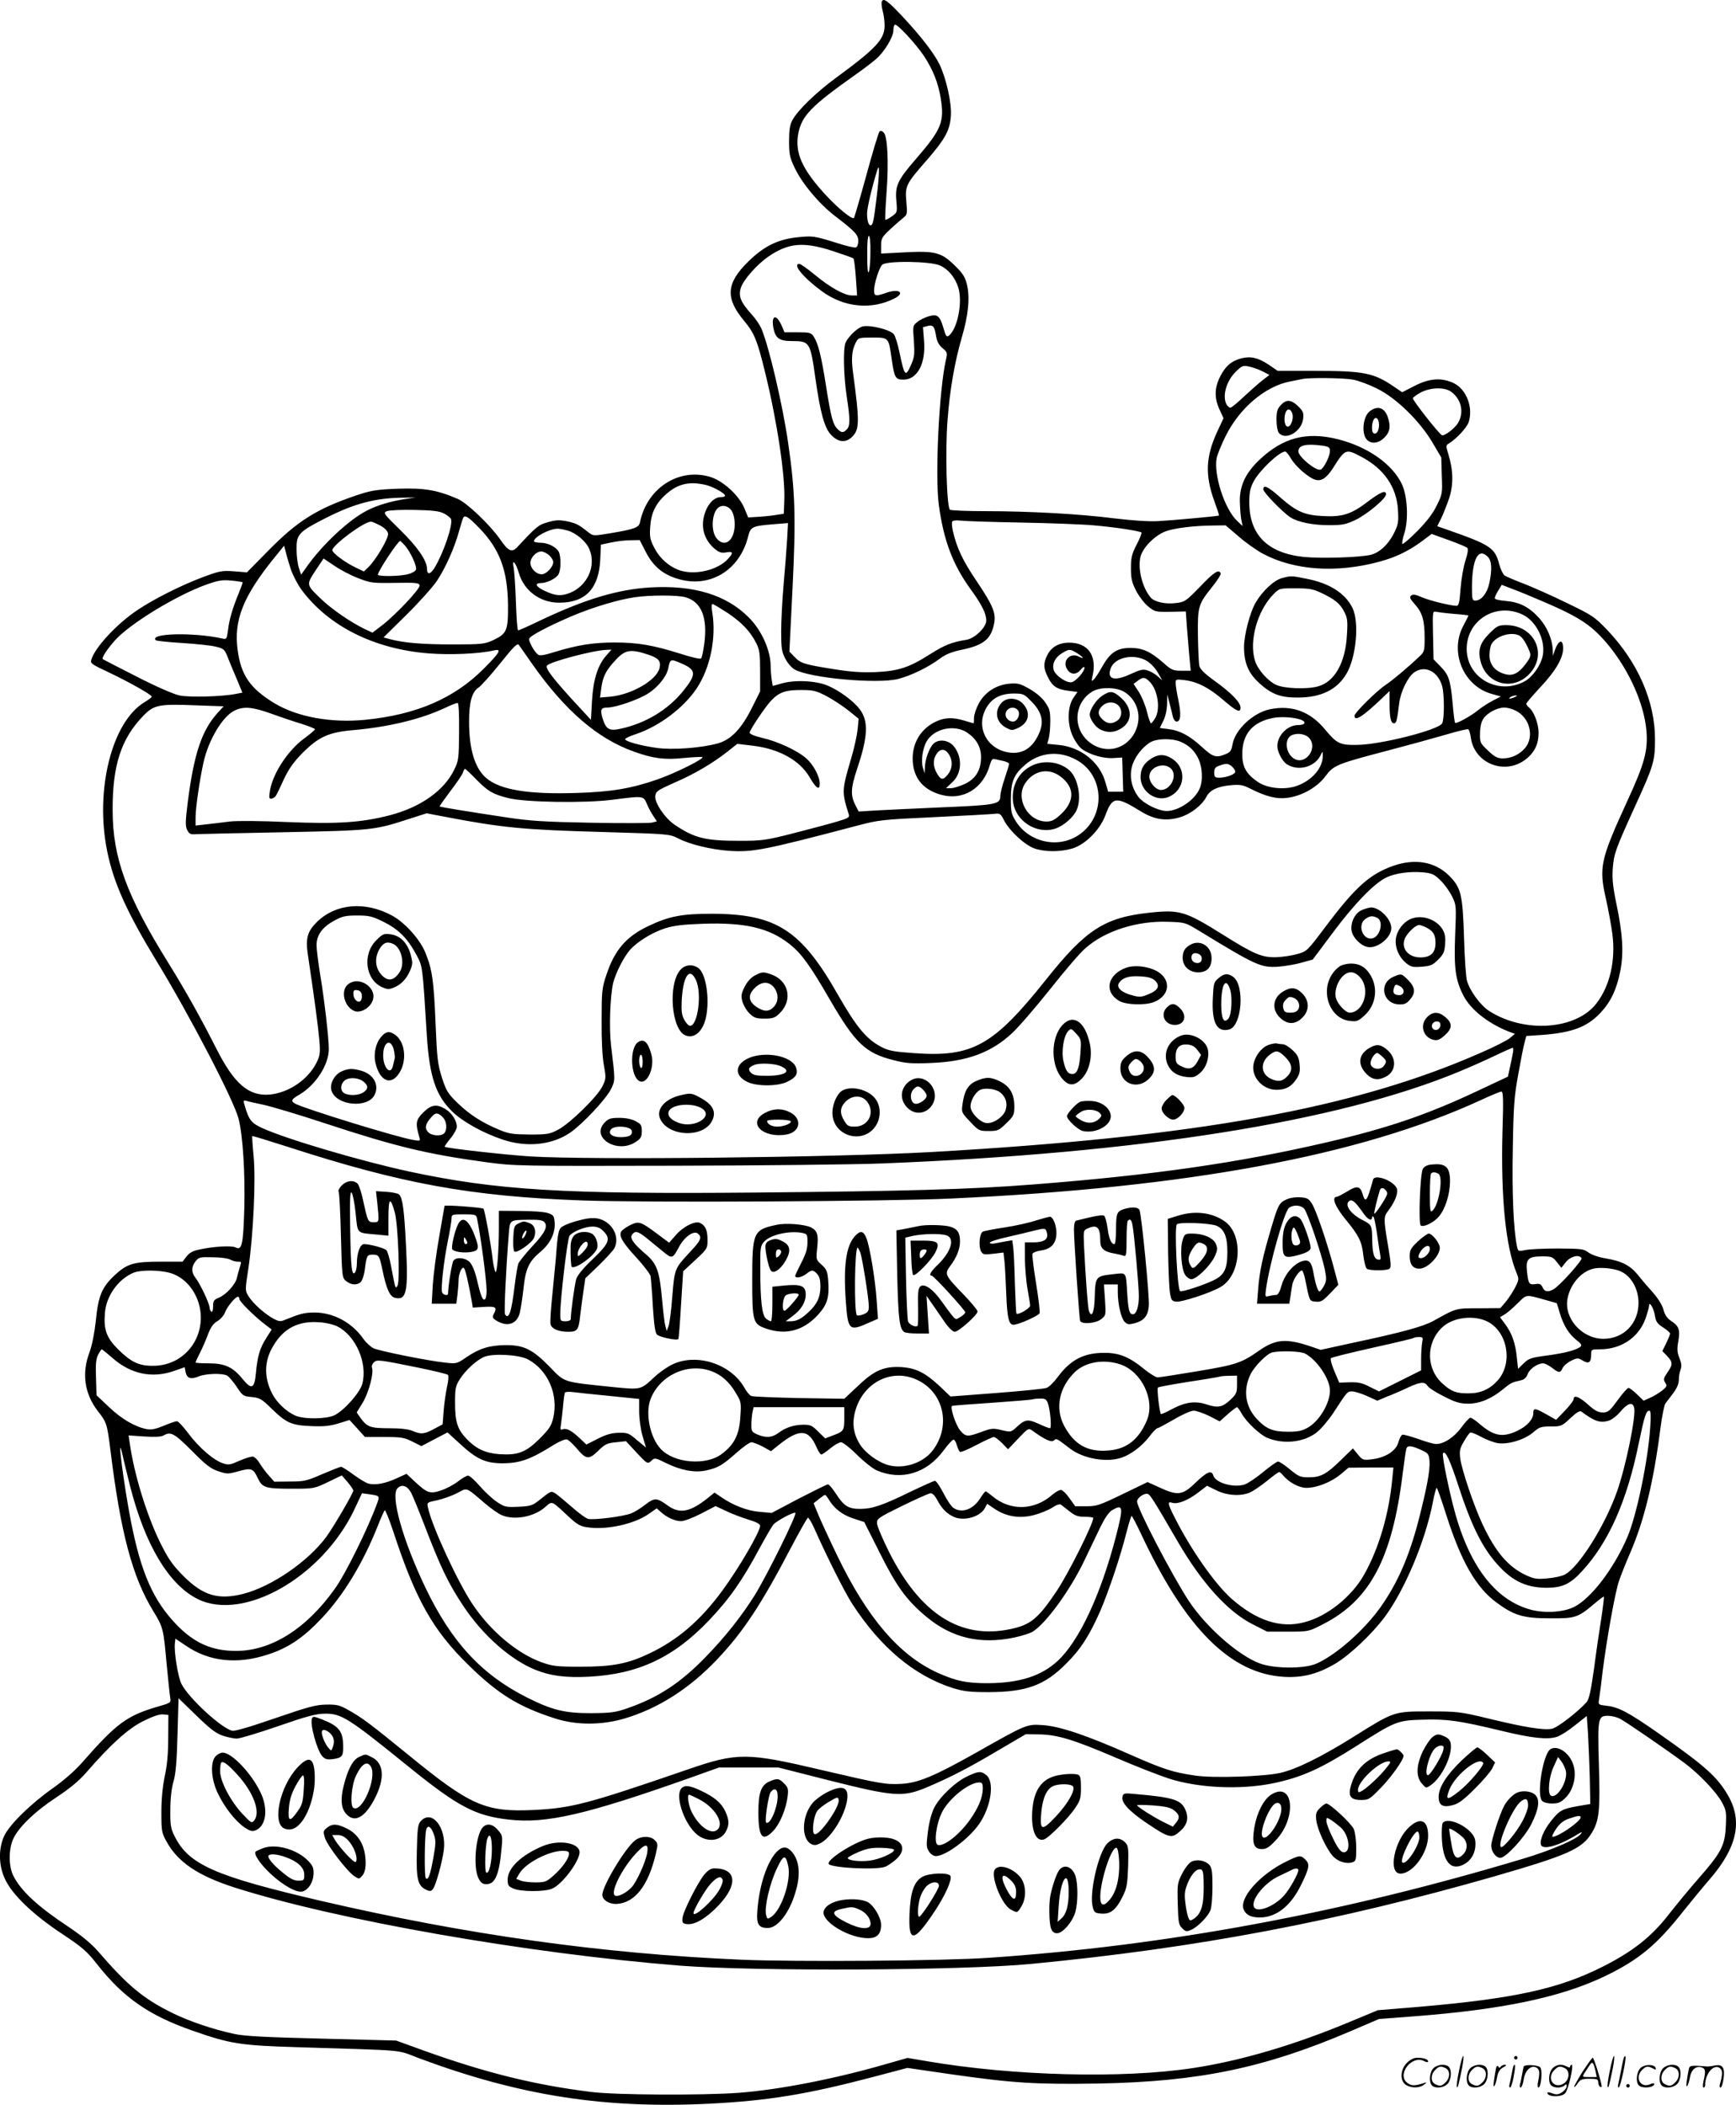 <svg version="1.0" xmlns="http://www.w3.org/2000/svg"
  viewBox="0 0 990.148 1200.371"
 preserveAspectRatio="xMidYMid meet">
<g transform="translate(-0.455,1200.507) scale(0.1,-0.1)"
fill="#000000" stroke="none">
<path d="M5034 11996 c-3 -8 -1 -31 5 -53 6 -21 11 -59 11 -84 0 -78 -50 -131
-275 -296 -117 -86 -220 -186 -251 -243 -14 -26 -19 -56 -19 -120 0 -74 4 -93
31 -150 43 -91 139 -206 230 -276 116 -89 134 -108 134 -144 0 -17 -6 -33 -13
-36 -8 -3 -56 8 -108 25 -134 42 -140 42 -234 32 -108 -13 -184 -51 -272 -137
-127 -124 -133 -209 -24 -339 58 -70 75 -111 120 -296 68 -278 115 -589 109
-729 l-3 -75 -40 -6 c-22 -4 -68 -9 -101 -11 l-62 -4 -22 53 c-31 74 -122 157
-197 179 -178 52 -358 -65 -398 -258 -6 -32 -29 -40 -169 -64 -97 -16 -98 -16
-125 5 -55 44 -70 52 -122 63 -45 9 -64 8 -110 -5 -55 -16 -63 -23 -176 -144
-29 -30 -50 -21 -95 45 -57 82 -189 209 -243 232 -118 51 -191 63 -340 58
-123 -5 -151 -9 -235 -37 -228 -77 -338 -146 -506 -317 l-121 -123 -74 6 c-68
5 -82 2 -174 -32 -128 -48 -279 -124 -375 -188 -120 -80 -244 -214 -265 -285
-6 -20 3 -26 99 -71 116 -55 246 -128 246 -139 0 -4 -19 -18 -42 -32 -186
-113 -283 -501 -212 -850 37 -182 114 -351 284 -630 186 -305 439 -791 465
-894 25 -98 38 -309 33 -512 -6 -207 -14 -242 -49 -223 -23 12 -130 6 -212
-13 -34 -7 -54 -19 -69 -39 l-22 -29 -118 0 c-160 0 -196 -10 -268 -76 -75
-70 -95 -119 -109 -262 -8 -72 -21 -137 -36 -179 -45 -118 -29 -234 45 -332
54 -69 55 -73 75 -231 58 -469 125 -720 245 -915 55 -90 57 -99 75 -300 9 -93
18 -181 21 -196 4 -24 1 -26 -76 -48 -171 -50 -232 -95 -424 -314 -42 -48
-105 -104 -169 -149 -129 -91 -250 -210 -279 -274 -34 -75 -31 -172 7 -249 42
-88 162 -202 323 -308 117 -78 141 -98 202 -176 148 -188 295 -290 541 -376
217 -76 272 -85 604 -95 636 -20 555 -12 690 -63 574 -214 1058 -289 1658
-259 333 17 554 53 934 153 l193 51 247 -36 c356 -51 488 -59 848 -53 568 11
939 88 1427 296 l168 72 197 15 c502 38 838 108 1089 228 194 93 297 178 449
371 44 55 112 138 153 185 154 179 187 329 103 475 -61 106 -129 167 -388 349
-177 124 -234 155 -303 163 -50 6 -50 6 -45 37 3 17 12 87 20 156 23 184 72
458 94 520 10 30 40 105 66 165 79 184 132 406 170 705 9 69 22 132 28 141 7
9 27 35 45 59 21 28 32 54 32 76 0 18 4 44 10 59 7 19 5 36 -7 66 -13 33 -14
52 -6 94 11 65 4 88 -40 116 -24 16 -37 35 -45 66 -7 26 -31 64 -59 96 -27 30
-66 75 -87 102 -45 55 -94 79 -186 94 -37 6 -77 20 -95 33 -28 21 -41 22 -175
23 -80 0 -163 -4 -186 -9 -41 -8 -41 -8 -48 25 -19 97 -28 297 -23 553 4 245
8 299 31 424 14 79 30 161 36 181 l10 38 91 6 c170 13 256 45 332 126 60 64
93 135 114 243 19 103 13 206 -23 378 -20 96 -25 143 -21 200 6 85 15 110 125
352 109 238 116 262 116 388 0 216 -98 439 -273 623 -70 73 -84 83 -225 151
-83 41 -194 90 -247 111 -53 20 -104 42 -113 48 -9 7 -23 36 -31 66 -24 91
-50 109 -287 192 l-66 23 23 46 c12 25 32 76 45 114 25 77 24 158 -5 252 -14
45 -14 50 2 59 43 26 103 90 114 122 27 82 -11 184 -81 221 -69 35 -141 31
-228 -14 l-70 -36 -44 30 c-118 81 -172 92 -459 92 l-207 0 -51 35 c-62 41
-104 50 -158 36 -56 -15 -89 -44 -119 -103 -33 -65 -34 -123 -4 -188 l23 -50
-36 -77 c-66 -143 -70 -248 -16 -397 16 -44 28 -80 26 -81 -6 -4 -272 -28
-348 -32 -53 -3 -150 4 -250 16 -195 25 -484 41 -739 41 -102 0 -191 4 -197 8
-19 12 -28 335 -14 512 13 173 40 327 81 470 38 128 47 227 30 301 -11 45 -23
64 -70 110 -77 75 -111 84 -285 75 l-135 -7 0 45 c0 40 5 49 48 90 26 24 60
54 75 66 27 21 27 24 21 94 -8 91 -3 101 116 237 105 121 133 171 138 254 5
72 -26 210 -64 291 -30 63 -107 163 -214 277 -82 87 -107 106 -116 83z m241
-311 c51 -78 81 -153 95 -240 22 -136 4 -178 -140 -345 -106 -122 -121 -154
-113 -241 6 -65 5 -66 -26 -88 -18 -13 -34 -21 -37 -19 -2 3 1 72 7 154 13
173 6 321 -16 343 -9 10 -18 12 -24 6 -6 -6 -39 -117 -75 -249 -36 -131 -68
-241 -71 -244 -10 -10 -88 53 -155 125 -140 150 -184 247 -162 358 20 100 73
155 320 330 46 32 101 74 123 93 47 40 99 126 99 163 0 14 3 29 8 33 10 10
118 -106 167 -179z m-270 -801 c-17 -142 -22 -164 -35 -164 -12 0 -20 28 -20
68 0 30 26 143 58 247 14 47 13 -20 -3 -151z m-36 -316 c0 -51 -4 -102 -9
-113 -6 -13 -9 20 -9 93 -1 68 3 112 9 112 6 0 10 -37 9 -92z m-216 6 c61 -20
115 -39 119 -43 4 -3 10 -52 14 -108 l7 -103 -29 0 c-43 0 -125 46 -211 117
-42 35 -82 63 -89 63 -42 0 21 -77 127 -155 127 -94 285 -109 417 -41 61 32
23 57 -49 31 -61 -21 -69 -19 -69 13 0 40 28 128 46 147 24 24 274 21 330 -4
47 -21 86 -68 104 -125 26 -82 -3 -233 -53 -275 -13 -10 -18 -4 -31 42 -21 72
-35 83 -85 68 -21 -6 -50 -20 -64 -32 -26 -20 -27 -22 -20 -108 5 -75 3 -93
-15 -134 -33 -75 -38 -70 -67 68 -9 44 -23 90 -31 102 -17 28 -147 59 -184 45
-32 -12 -79 -60 -93 -92 -14 -36 -11 -188 7 -307 20 -129 20 -168 0 -187 -20
-21 -30 -20 -53 3 -26 26 -37 67 -66 251 -26 166 -44 236 -69 275 -15 23 -23
25 -92 25 l-75 0 -14 33 c-30 72 -62 69 -50 -4 11 -62 33 -79 106 -79 102 0
105 -5 134 -210 28 -198 52 -286 90 -325 40 -43 84 -47 120 -11 42 42 43 84 5
366 -11 80 -7 128 16 172 14 27 17 28 94 28 94 0 93 1 110 -120 16 -111 22
-120 68 -120 79 0 128 93 117 222 l-6 77 26 7 c32 8 40 -2 49 -60 5 -28 16
-49 36 -66 28 -23 29 -28 20 -66 -39 -169 -63 -659 -41 -826 27 -203 79 -341
180 -481 65 -89 91 -141 91 -181 0 -39 -67 -103 -115 -110 -82 -13 -122 -29
-206 -82 -119 -76 -181 -96 -311 -102 -80 -3 -140 1 -245 18 -162 26 -182 32
-218 70 l-28 29 18 364 c20 401 15 554 -26 832 -31 213 -108 543 -152 647 -9
20 -33 56 -55 80 -62 68 -77 103 -62 151 13 44 91 133 156 178 115 79 200 87
367 33z m2451 -686 l41 -21 -40 -31 c-22 -17 -69 -59 -106 -93 -36 -35 -71
-63 -77 -63 -6 0 -16 9 -22 19 -25 47 -1 132 51 184 36 36 42 39 76 32 20 -4
55 -16 77 -27z m517 -48 c30 -5 92 -28 138 -51 109 -54 242 -183 316 -308 l50
-85 3 -104 c4 -100 3 -106 -29 -170 -22 -46 -57 -91 -111 -146 -43 -43 -81
-76 -85 -73 -3 4 2 32 12 63 24 78 17 210 -15 279 -55 114 -194 212 -364 255
-179 45 -314 10 -449 -118 -78 -75 -111 -145 -111 -232 1 -36 4 -84 8 -106 l8
-39 -32 30 c-71 68 -134 262 -116 358 4 20 27 77 52 127 79 158 224 281 364
309 30 6 64 13 75 15 42 8 235 6 286 -4z m563 -71 c57 -44 72 -118 36 -177
-18 -30 -77 -75 -91 -69 -16 6 -169 201 -166 211 2 6 23 21 47 34 59 29 137
30 174 1z m-740 -305 c40 -6 46 -10 46 -31 0 -30 -35 -99 -53 -106 -26 -10
-127 73 -127 104 0 35 42 45 134 33z m-177 -73 c25 -43 93 -104 134 -120 37
-14 68 5 106 64 71 112 73 112 164 64 128 -68 199 -172 207 -301 4 -69 2 -84
-22 -132 -32 -65 -82 -112 -133 -125 -63 -15 -282 -22 -383 -12 -206 22 -310
126 -310 312 0 54 5 80 24 117 32 62 147 172 181 172 5 0 20 -18 32 -39z
m-3339 -151 c43 -10 112 -48 112 -62 0 -5 -11 -8 -24 -8 -37 0 -73 -36 -91
-91 -26 -78 -6 -151 56 -204 26 -21 39 -25 66 -20 39 7 42 -3 9 -38 -56 -61
-176 -91 -263 -68 -63 17 -124 68 -156 131 -25 48 -28 63 -24 120 5 80 32 135
91 187 67 59 131 74 224 53z m-1713 -81 c-79 -12 -159 -35 -216 -65 -102 -51
-253 -192 -342 -317 l-35 -49 -13 39 c-7 21 -13 68 -13 105 -1 86 12 100 163
177 171 87 291 118 461 118 l55 1 -60 -9z m1862 -66 c11 -17 18 -46 18 -78 0
-94 -58 -137 -104 -79 -34 43 -26 150 13 176 23 16 56 7 73 -19z m-1639 -17
c18 -9 36 -24 39 -31 12 -33 -43 -194 -94 -278 -24 -39 -43 -41 -43 -6 0 47
-55 126 -152 221 -96 94 -99 98 -77 108 14 5 84 9 159 7 105 -2 142 -7 168
-21z m202 -84 c116 -121 160 -241 162 -439 1 -145 -7 -162 -85 -199 -49 -22
-63 -24 -232 -24 -173 0 -278 9 -356 30 l-37 10 130 128 c71 70 150 158 175
195 50 76 100 188 127 287 10 36 20 68 23 73 10 17 31 3 93 -61z m3085 33
c165 -3 353 -10 418 -16 118 -10 263 -32 272 -41 3 -3 -9 -33 -27 -68 -28 -54
-33 -74 -33 -135 0 -60 5 -81 30 -130 17 -32 47 -72 69 -89 37 -30 42 -31 126
-30 l88 2 6 -87 c4 -47 10 -123 14 -168 l8 -83 -53 0 c-48 0 -57 4 -103 45
-73 64 -118 85 -188 85 -76 0 -115 -26 -160 -105 -18 -33 -40 -67 -49 -75 -13
-13 -14 -11 -7 20 27 115 -25 190 -133 190 -60 0 -104 -26 -126 -73 -23 -47
-21 -74 6 -127 25 -50 51 -67 120 -75 l47 -6 -22 -32 c-35 -49 -38 -149 -5
-220 13 -29 37 -63 53 -74 46 -33 124 -55 179 -51 l50 3 3 -97 3 -98 -43 0
-43 0 -17 58 c-33 113 -142 198 -268 209 l-62 6 8 31 c5 17 9 61 9 98 0 58 -4
72 -30 109 -18 26 -54 56 -90 76 -53 30 -66 33 -114 29 -75 -7 -138 -48 -173
-111 -15 -28 -28 -65 -28 -82 0 -18 -1 -33 -2 -33 -2 0 -25 7 -52 15 -65 20
-112 19 -161 -4 -84 -38 -135 -117 -135 -211 0 -105 54 -176 157 -206 129 -38
246 33 284 171 8 27 15 35 27 31 9 -2 32 -7 50 -11 17 -4 32 -11 32 -16 0 -5
-11 -42 -25 -83 -14 -41 -25 -86 -25 -100 0 -48 -23 -52 -330 -65 -157 -7
-328 -15 -381 -18 l-97 -6 -16 31 c-32 61 -30 100 8 215 61 181 65 269 15 336
-34 47 -120 110 -186 137 -68 28 -191 33 -265 10 l-46 -13 -6 36 c-3 20 -6 55
-6 78 0 89 -52 205 -126 278 -128 128 -313 184 -559 170 -186 -11 -370 -66
-624 -186 -68 -33 -127 -59 -131 -59 -5 0 -10 73 -13 163 -3 89 -9 177 -13
196 -11 54 12 29 30 -32 29 -101 122 -170 231 -169 148 0 225 80 233 244 l4
87 57 12 c31 7 80 13 110 13 l54 1 35 -68 c41 -80 97 -128 182 -153 182 -55
352 47 401 239 14 58 23 62 141 72 l87 7 -5 -93 c-3 -52 -12 -167 -20 -257 -8
-90 -14 -211 -14 -270 0 -92 3 -114 23 -152 12 -25 36 -53 54 -63 85 -49 473
-84 590 -54 74 19 169 65 237 115 36 27 70 40 133 53 120 26 161 61 178 150
11 57 -8 103 -99 238 -81 120 -114 190 -137 289 -5 24 -7 48 -3 53 3 6 24 8
47 5 23 -3 177 -8 342 -11z m-3650 -18 c25 -14 41 -31 43 -45 4 -26 -71 -152
-112 -191 l-26 -25 -48 23 c-59 28 -131 82 -132 98 0 29 180 163 220 163 8 0
33 -11 55 -23z m4895 -62 c41 -36 104 -80 140 -99 178 -94 417 -110 659 -45
94 25 165 59 241 114 l60 45 97 -35 c53 -19 101 -39 106 -44 7 -7 3 -32 -10
-73 -12 -35 -24 -107 -28 -160 -6 -81 -10 -98 -24 -98 -35 1 -153 30 -197 49
-36 16 -50 18 -60 10 -12 -9 -8 -18 20 -50 43 -47 56 -92 56 -192 0 -74 -2
-80 -29 -105 -67 -64 -157 -139 -195 -164 -53 -36 -176 -158 -176 -175 0 -34
46 -6 153 96 l47 45 0 -69 c0 -83 7 -115 26 -115 13 0 17 17 29 115 8 65 49
149 85 175 61 44 136 7 160 -78 13 -48 13 -188 0 -212 -20 -38 -352 -122 -485
-123 -97 -2 -116 7 -183 88 -85 103 -190 141 -315 115 -96 -20 -200 -118 -213
-202 -6 -33 -12 -43 -40 -54 -53 -22 -71 -17 -133 40 -72 66 -126 95 -192 103
-27 3 -49 6 -49 7 0 1 9 19 20 41 12 24 20 61 21 95 l1 55 13 -50 c7 -27 16
-62 19 -77 4 -16 13 -28 21 -28 24 0 27 41 11 120 -9 41 -16 86 -16 99 0 23 2
23 53 17 72 -9 141 -45 222 -116 74 -63 95 -72 95 -40 0 29 -52 83 -145 150
-61 44 -85 68 -90 88 -3 16 -7 93 -8 173 -2 166 2 178 82 278 28 35 50 69 48
75 -9 27 -36 11 -115 -72 -83 -85 -89 -90 -140 -96 -60 -8 -122 6 -144 31 -48
55 -76 167 -58 235 14 52 82 120 143 143 49 18 160 32 267 33 l75 1 75 -64z
m-3827 34 c47 -13 106 -63 123 -106 40 -94 -9 -206 -108 -248 -52 -21 -84 -19
-146 10 -52 24 -61 45 -21 45 33 0 87 27 99 50 15 28 15 102 1 129 -16 28 -62
51 -106 51 -19 0 -35 4 -35 8 0 25 87 71 135 72 11 0 37 -5 58 -11z m-928 -86
c32 -38 69 -118 62 -137 -3 -8 -23 -20 -44 -25 -44 -13 -173 -15 -173 -3 0 19
114 192 127 192 2 0 15 -12 28 -27z m-653 -131 c11 -34 39 -88 62 -120 154
-208 414 -338 723 -363 125 -10 290 -3 376 17 45 10 33 -12 -60 -105 -168
-169 -384 -262 -676 -291 -194 -19 -387 16 -518 95 -138 84 -190 160 -209 303
-23 170 31 306 209 526 l56 69 9 -34 c4 -19 17 -62 28 -97z m1475 76 c13 -12
23 -29 23 -38 0 -28 -39 -70 -66 -70 -31 0 -64 33 -64 65 0 31 33 65 62 65 12
0 32 -10 45 -22z m5353 -8 c23 -23 26 -71 9 -151 -12 -57 -46 -99 -79 -99 -18
0 -20 6 -20 78 1 159 36 226 90 172z m-6443 -122 c72 -28 82 -29 212 -27 118
2 136 0 139 -14 4 -19 -135 -167 -214 -228 l-55 -42 -47 22 c-79 39 -183 110
-245 169 -87 83 -86 82 -33 163 l46 69 61 -41 c33 -23 94 -55 136 -71z m-659
-23 c2 -2 -8 -29 -21 -61 -35 -85 -55 -151 -62 -212 -7 -52 -8 -54 -34 -48
-165 36 -418 30 -378 -10 3 -4 71 -11 151 -16 79 -5 166 -14 192 -21 45 -11
50 -15 68 -62 11 -27 34 -84 52 -125 l31 -75 -36 -7 c-80 -16 -266 -21 -323
-9 -35 8 -132 50 -245 108 -104 53 -190 97 -192 99 -8 7 22 54 71 109 85 94
352 257 522 317 68 24 90 27 141 22 33 -3 61 -8 63 -9z m7417 -110 c217 -93
285 -140 382 -260 114 -143 194 -325 208 -475 10 -113 -10 -189 -108 -401
-154 -336 -164 -379 -123 -559 14 -63 31 -154 37 -202 19 -149 -13 -293 -90
-394 -114 -151 -410 -174 -612 -45 -48 30 -109 112 -127 171 -6 19 -14 130
-17 245 -8 250 -17 287 -84 355 -81 81 -195 101 -321 57 -134 -48 -215 -121
-383 -344 -107 -142 -107 -143 -164 -159 -32 -9 -87 -17 -123 -18 -79 -1 -124
18 -298 127 -215 135 -249 146 -421 127 -256 -27 -364 -97 -589 -380 -302
-379 -420 -445 -753 -421 -113 8 -144 13 -185 34 -86 44 -144 113 -249 297
-211 372 -353 463 -720 464 -171 0 -243 -14 -358 -68 -129 -60 -197 -138 -244
-281 -25 -74 -27 -93 -27 -260 -1 -111 4 -209 13 -256 13 -72 12 -77 -9 -120
-30 -60 -184 -210 -251 -246 -50 -26 -62 -28 -164 -28 -96 1 -118 4 -173 27
-97 40 -170 87 -238 153 -56 55 -64 68 -89 145 -24 76 -28 109 -36 305 -10
245 -19 310 -57 404 -30 77 -117 174 -190 214 -154 84 -322 70 -430 -36 -54
-53 -65 -93 -52 -183 37 -246 60 -420 66 -491 6 -71 4 -86 -15 -126 -48 -98
-159 -174 -268 -184 -119 -11 -203 61 -304 261 -95 187 -174 327 -272 486
-241 387 -320 604 -320 875 -1 255 48 407 175 538 60 62 89 68 290 60 l168 -6
-34 -37 c-91 -101 -135 -232 -171 -513 -13 -107 -14 -132 -3 -155 12 -23 19
-27 53 -24 22 1 247 6 500 11 500 10 516 12 707 74 l106 34 99 -19 c335 -64
450 -75 914 -88 367 -11 372 -11 421 -36 68 -35 186 -63 289 -71 136 -9 199 3
727 142 128 34 144 36 445 50 172 8 327 17 345 19 29 4 34 1 53 -37 32 -61
119 -142 175 -161 60 -20 145 -20 214 0 74 22 158 106 189 189 40 108 60 111
204 22 75 -46 142 -56 221 -33 61 18 127 69 152 118 19 37 62 58 137 65 54 5
70 2 112 -19 91 -46 151 -61 211 -53 83 10 171 60 218 123 47 63 63 70 357
147 118 31 267 72 332 91 64 19 121 33 126 30 5 -3 12 -26 15 -50 23 -152 206
-216 323 -113 44 39 63 82 63 144 0 51 -26 119 -53 142 -10 7 -17 18 -17 23 0
5 37 47 81 95 85 90 129 165 129 220 0 57 -26 50 -48 -12 l-10 -30 -1 31 c-2
63 -31 131 -77 184 -59 64 -111 91 -191 98 -37 3 -63 9 -63 16 0 6 9 26 20 43
l20 33 62 -24 c35 -13 113 -45 173 -71z m-4891 24 c90 -25 127 -114 108 -262
-6 -43 -14 -83 -19 -87 -4 -5 -57 7 -118 27 -156 49 -243 64 -375 64 -121 0
-211 -14 -345 -55 -57 -18 -83 -22 -92 -14 -23 18 -55 78 -50 91 6 17 113 73
247 130 116 49 263 93 355 106 87 13 244 13 289 0z m240 -89 c83 -56 130 -106
164 -173 19 -38 22 -61 22 -160 l0 -115 -46 -92 c-60 -121 -120 -183 -194
-204 -96 -27 -262 -39 -351 -26 -93 13 -179 37 -179 50 0 4 28 18 63 29 131
44 271 149 345 260 78 117 113 290 89 434 -5 29 -5 47 2 47 5 0 43 -23 85 -50z
m4539 -12 c73 -37 125 -140 112 -225 -8 -57 -60 -132 -109 -156 -149 -77 -325
23 -326 186 -1 167 171 271 323 195z m-395 6 c45 -3 82 -8 82 -9 0 -2 -13 -29
-30 -60 -79 -150 2 -342 162 -387 l53 -15 -45 -23 c-25 -13 -63 -37 -85 -55
-43 -35 -124 -79 -131 -72 -3 2 -9 51 -14 108 -12 135 -22 165 -69 213 l-40
41 -3 138 c-3 134 -2 138 17 133 11 -2 57 -8 103 -12z m-5259 -284 c188 -268
374 -428 583 -502 109 -39 174 -47 280 -36 50 5 98 7 107 6 23 -5 -147 -90
-252 -127 -149 -52 -263 -72 -462 -78 -276 -9 -436 17 -516 84 -66 56 -99 164
-99 323 0 110 16 169 54 194 13 8 68 69 122 136 79 99 100 119 108 107 6 -8
40 -57 75 -107z m423 46 c-48 -55 -74 -136 -81 -259 l-6 -107 -109 118 c-114
126 -151 175 -142 191 14 21 265 88 340 90 l28 1 -30 -34z m242 5 c57 -19 72
-37 62 -77 -18 -69 -158 -150 -280 -162 l-59 -5 7 53 c8 62 24 96 69 147 65
74 92 80 201 44z m2444 9 c35 -22 45 -37 11 -20 -48 26 -96 -20 -70 -68 19
-35 52 -38 78 -8 15 18 23 22 23 12 0 -20 -47 -74 -71 -81 -28 -9 -97 38 -105
71 -9 35 9 70 48 94 41 25 45 25 86 0z m396 -43 c22 -13 49 -41 64 -67 l26
-45 -25 22 c-14 13 -39 28 -57 34 -28 9 -40 7 -101 -21 -91 -42 -135 -29 -111
35 24 62 131 84 204 42z m-2652 -16 c85 -36 86 -62 8 -158 -86 -106 -212 -182
-352 -213 -69 -16 -87 -5 -107 60 -14 49 -9 60 29 60 47 0 182 47 234 82 55
36 102 95 112 141 11 55 12 56 76 28z m2672 -106 c45 -48 60 -154 29 -206 -10
-16 -20 -29 -24 -29 -3 0 -14 30 -23 67 -9 37 -30 87 -46 112 l-30 46 23 17
c30 24 44 22 71 -7z m-143 -58 c75 -50 98 -145 57 -227 -57 -111 -193 -130
-280 -39 -77 81 -59 212 36 270 46 28 142 26 187 -4z m-1702 -22 c36 -19 92
-56 125 -82 l58 -47 -6 -62 c-4 -35 -20 -109 -37 -165 -53 -180 -54 -190 -14
-316 6 -20 1 -23 -65 -43 -39 -12 -150 -41 -246 -66 -165 -42 -182 -44 -314
-44 -194 0 -256 16 -368 92 -56 38 -115 126 -110 164 3 26 14 33 108 75 118
51 217 110 303 177 l57 45 91 -11 c148 -18 266 -84 321 -179 38 -65 58 -78 58
-37 0 41 -36 109 -78 145 -48 43 -162 96 -250 116 -43 10 -72 22 -72 30 0 7
29 55 65 107 81 117 113 136 229 136 70 0 85 -4 145 -35z m1166 -28 c59 -58
74 -111 51 -172 -36 -93 -97 -134 -179 -121 -125 20 -188 145 -128 252 32 57
81 83 155 84 56 0 61 -2 101 -43z m2760 23 c-27 -12 -43 -12 -25 0 8 5 22 9
30 9 10 0 8 -3 -5 -9z m-6022 -199 c-1 -153 -3 -165 -28 -216 -58 -119 -191
-213 -366 -259 -164 -42 -294 -51 -585 -39 -152 7 -288 8 -329 3 -38 -5 -98
-12 -133 -16 l-62 -7 0 47 c0 55 25 224 46 316 29 128 110 262 177 293 52 25
101 21 212 -19 55 -20 133 -46 173 -58 40 -13 73 -26 73 -30 0 -4 -27 -27 -60
-51 -97 -71 -185 -208 -198 -307 -5 -35 -3 -40 12 -37 10 2 21 11 25 19 5 8
25 50 45 94 27 57 56 97 104 146 92 92 149 119 288 131 207 18 393 64 528 128
33 16 65 28 70 27 6 -2 9 -64 8 -165z m6027 121 c80 -40 107 -148 53 -213 -32
-37 -78 -59 -128 -59 -29 0 -46 9 -83 44 -46 44 -47 46 -46 101 1 39 8 66 21
84 24 33 79 61 118 61 17 0 46 -8 65 -18z m-1224 -52 c32 -13 22 -30 -18 -30
-60 0 -118 -59 -118 -120 0 -32 28 -87 54 -103 67 -44 166 -15 196 58 8 17 9
16 9 -8 2 -68 -58 -140 -143 -172 -70 -27 -174 -17 -229 22 -65 45 -87 85 -87
157 0 114 57 182 172 206 47 10 124 5 164 -10z m-1905 -73 c52 -35 79 -82 79
-139 0 -75 -30 -124 -93 -154 -29 -13 -64 -24 -79 -24 l-28 0 35 33 c57 51 60
145 9 207 -31 37 -90 42 -118 11 -23 -26 -45 -87 -46 -131 l-2 -35 -9 30 c-13
40 -2 115 22 154 43 72 159 96 230 48z m1949 -29 c57 -61 -25 -166 -91 -115
-42 32 -48 105 -11 127 30 17 80 11 102 -12z m-732 -23 c49 -21 81 -52 103
-100 21 -45 25 -119 8 -162 -25 -67 -119 -132 -189 -133 -49 0 -133 42 -163
81 -37 50 -51 111 -37 169 12 52 57 112 104 141 38 23 122 25 174 4z m-1322
-71 c23 -34 22 -79 -2 -111 -29 -38 -41 -39 -64 -1 -24 40 -26 80 -4 113 21
32 49 32 70 -1z m727 -32 c163 -88 171 -324 14 -429 -116 -78 -280 -43 -357
76 -27 43 -30 55 -30 130 0 98 18 141 82 195 82 71 193 82 291 28z m889 -39
c10 -9 18 -22 18 -29 0 -15 -52 -34 -91 -34 -25 0 -29 4 -29 29 0 23 6 32 28
39 39 15 53 14 74 -5z m-4311 -73 c67 -68 94 -84 181 -106 97 -25 440 -30 595
-10 176 23 177 23 196 -21 8 -21 25 -52 37 -70 l21 -32 -27 -7 c-15 -4 -172
-4 -348 -1 -268 5 -348 10 -486 31 -198 30 -374 58 -378 62 -2 1 26 40 61 87
36 47 68 94 72 106 3 12 9 21 12 21 3 0 32 -27 64 -60z m5499 -575 c23 -22 52
-63 66 -91 25 -51 25 -53 18 -225 -7 -188 2 -252 47 -341 41 -80 138 -157 254
-204 l40 -15 -30 -25 c-16 -13 -91 -51 -165 -83 -722 -318 -1620 -480 -3135
-566 -558 -31 -1936 -46 -2285 -25 -143 9 -480 47 -489 55 -2 2 13 24 33 48
20 24 36 54 36 66 0 35 -27 77 -63 100 -52 32 -83 27 -129 -19 -42 -42 -45
-60 -22 -139 7 -23 6 -24 -34 -17 -85 13 -618 177 -674 207 -27 15 -22 25 25
52 93 55 167 170 167 260 0 64 -27 294 -51 435 -10 63 -19 133 -19 157 0 57
33 103 100 139 47 26 65 30 132 30 68 0 85 -4 152 -37 85 -43 135 -93 186
-188 35 -67 34 -52 59 -459 15 -235 51 -343 146 -435 59 -57 175 -122 287
-159 137 -46 282 -31 385 40 72 50 205 192 233 249 24 50 24 47 0 245 -12 101
-6 284 12 360 14 56 59 145 95 187 42 48 127 100 201 124 51 16 104 22 217 26
240 8 377 -24 493 -116 68 -54 116 -120 231 -319 144 -248 203 -303 362 -343
71 -18 102 -21 214 -16 205 8 343 59 462 170 37 34 135 148 218 252 83 105
173 210 201 233 112 99 295 157 473 150 95 -3 97 -4 176 -52 326 -199 352
-210 450 -204 38 3 99 13 133 23 l64 18 113 151 c121 163 234 280 303 315 51
26 136 38 214 31 50 -5 63 -11 98 -45z m413 -987 c-3 -18 -11 -55 -17 -83
l-11 -50 -181 -85 c-283 -133 -506 -209 -850 -289 -507 -118 -995 -188 -1679
-241 -356 -28 -722 -38 -1580 -46 -1096 -10 -1477 13 -1977 120 -277 60 -697
184 -836 247 -64 29 -78 46 -103 133 -8 26 -6 28 14 22 12 -4 56 -13 97 -22
41 -9 197 -55 345 -104 410 -135 587 -177 923 -223 164 -22 184 -22 1077 -20
501 1 1032 7 1180 13 1471 58 2600 237 3290 523 61 25 153 66 205 91 52 25 98
45 102 46 4 0 5 -15 1 -32z m-59 -445 c-10 -373 18 -659 81 -809 14 -33 13
-38 -9 -82 -14 -26 -38 -63 -54 -82 l-30 -35 -123 -1 c-133 0 -126 2 -259 -72
-58 -32 -181 -66 -469 -127 l-174 -38 -61 21 c-135 45 -196 40 -288 -24 -102
-72 -133 -82 -354 -119 -114 -19 -216 -35 -227 -35 -10 0 -44 21 -75 46 -85
70 -143 94 -228 94 -117 0 -193 -39 -265 -136 -22 -30 -51 -59 -65 -64 -13 -5
-142 -18 -286 -29 l-262 -20 -63 60 c-80 74 -131 100 -208 107 -105 8 -162
-16 -255 -105 l-80 -75 -257 4 c-142 3 -265 8 -274 12 -9 4 -26 24 -38 46 -76
135 -270 200 -409 135 -29 -13 -76 -46 -105 -73 -79 -74 -75 -73 -238 -57
-288 30 -271 24 -358 114 -100 102 -149 126 -256 125 -92 -2 -147 -19 -223
-71 -51 -35 -55 -36 -117 -29 -97 10 -376 66 -410 82 -16 8 -43 32 -58 54 -66
94 -172 150 -280 150 -58 -1 -78 -6 -165 -41 -28 -12 -36 -11 -68 6 -49 26
-119 89 -142 128 -20 32 -20 34 -1 157 28 186 43 504 30 641 -6 62 -9 114 -8
115 2 2 93 -26 202 -61 651 -211 1045 -283 1680 -306 340 -13 1755 -6 2105 11
1352 62 2333 245 3020 561 58 27 111 49 118 49 10 0 12 -44 6 -227z m-6034 67
c14 -25 13 -63 -2 -78 -19 -19 -73 -14 -92 7 -21 23 -15 48 19 85 20 22 28 25
45 16 11 -6 24 -19 30 -30z m-1223 -798 c12 -7 31 -12 42 -12 24 0 24 2 12
-36 -5 -16 -12 -41 -15 -56 -8 -37 -61 -96 -102 -113 -30 -12 -34 -19 -34 -50
0 -22 -4 -34 -10 -30 -5 3 -10 14 -10 23 0 22 -54 136 -80 169 -25 32 -25 63
0 95 18 23 25 25 97 23 43 0 88 -6 100 -13z m7567 -14 l26 -33 26 33 c26 32
75 45 89 22 7 -11 -124 -157 -159 -177 -32 -19 -52 -15 -63 10 -9 19 -17 23
-41 19 -36 -5 -40 1 -48 70 -8 73 6 88 86 88 54 0 60 -2 84 -32z m356 -50 c65
-24 110 -100 110 -183 0 -118 -85 -205 -200 -205 -122 0 -226 116 -205 229 16
83 77 154 148 171 35 9 107 3 147 -12z m-8263 -13 c100 -30 173 -137 173 -255
-1 -153 -118 -273 -270 -274 -82 -1 -127 20 -202 94 -66 66 -83 112 -75 207 7
96 74 191 161 229 42 18 151 17 213 -1z m7848 -155 l59 -17 17 -56 c21 -71 52
-120 95 -154 24 -18 32 -29 25 -36 -20 -20 -88 -38 -190 -52 -93 -12 -106 -16
-136 -45 l-32 -31 -7 65 c-8 81 -28 137 -66 189 l-30 40 28 17 c15 9 48 38 74
64 52 51 41 50 163 16z m-7455 7 c0 -15 90 -103 150 -148 l34 -26 -31 -49
c-37 -58 -50 -103 -59 -201 -8 -88 -25 -95 -76 -32 -54 67 -101 89 -191 89
-43 0 -77 2 -77 5 0 3 11 28 25 55 14 27 35 75 46 106 16 41 30 61 54 75 19
12 38 34 44 52 12 31 58 87 73 87 4 0 8 -6 8 -13z m8074 -97 c5 -32 14 -45 46
-65 22 -14 40 -30 40 -35 0 -5 -10 -30 -22 -55 l-22 -45 27 -28 c33 -35 34
-48 2 -94 -22 -32 -24 -40 -13 -58 12 -18 10 -23 -17 -45 -17 -13 -47 -32 -68
-41 l-38 -17 -37 36 c-21 20 -43 37 -49 37 -6 0 -34 -31 -62 -70 -46 -63 -55
-70 -85 -70 -26 0 -45 10 -84 45 -50 45 -82 57 -82 31 0 -8 -23 -38 -50 -66
l-50 -52 -55 31 c-66 37 -75 38 -75 7 0 -35 -37 -76 -94 -102 -82 -38 -132
-29 -214 42 -22 19 -45 34 -51 34 -6 0 -29 -25 -51 -55 -42 -57 -100 -95 -144
-95 -14 0 -60 13 -103 29 -43 15 -84 26 -90 24 -7 -3 -17 -22 -23 -44 -13 -48
-73 -87 -150 -96 -51 -6 -54 -5 -81 28 l-28 34 -68 -66 c-82 -81 -116 -99
-184 -99 -47 0 -57 4 -107 45 -30 25 -60 45 -68 45 -7 0 -45 -27 -84 -59 -39
-33 -87 -65 -107 -72 -62 -20 -165 9 -178 51 -10 33 -35 23 -101 -40 -75 -73
-102 -76 -206 -28 l-68 31 -143 -69 c-130 -63 -147 -69 -206 -69 l-64 0 -32
45 c-17 25 -39 46 -47 48 -9 2 -32 -11 -51 -27 -103 -91 -241 -94 -343 -8 -18
15 -35 27 -38 27 -3 0 -17 -18 -31 -40 -40 -64 -106 -87 -153 -54 -12 8 -38
47 -57 85 -20 38 -41 69 -48 69 -6 0 -68 -28 -137 -61 -162 -79 -220 -99 -290
-99 -68 0 -92 16 -140 90 -18 27 -37 50 -43 50 -6 0 -80 -37 -166 -81 l-155
-82 -68 6 c-72 6 -152 37 -220 84 l-38 26 -36 -29 c-103 -83 -163 -94 -231
-45 -62 45 -74 46 -127 6 -25 -20 -62 -43 -80 -50 -43 -18 -215 -40 -247 -32
-13 3 -55 34 -92 67 -38 33 -80 68 -93 77 -27 17 -24 18 -100 -42 -33 -26 -47
-30 -113 -33 -71 -3 -79 -1 -121 27 -25 16 -69 57 -98 90 -29 34 -60 61 -68
61 -7 0 -34 -15 -58 -34 -25 -19 -68 -42 -97 -51 -62 -21 -78 -15 -148 50
l-48 45 -57 -26 c-63 -29 -121 -40 -159 -30 -13 3 -52 26 -86 51 -33 25 -66
45 -71 45 -6 0 -54 -19 -108 -42 -89 -39 -104 -42 -185 -42 l-88 -1 -32 36
c-18 20 -41 52 -52 70 -11 19 -28 35 -37 37 -10 2 -44 -9 -77 -23 -53 -24 -63
-26 -95 -15 -53 17 -137 90 -197 170 -28 38 -58 70 -66 70 -7 0 -41 -12 -75
-26 -46 -19 -70 -24 -97 -19 -67 13 -144 58 -215 126 l-71 67 -3 100 c-3 77 0
107 12 131 9 17 18 31 21 31 2 0 28 -21 57 -46 107 -96 231 -122 359 -76 l57
20 5 -28 c8 -36 30 -43 74 -25 40 17 135 20 163 5 10 -5 34 -34 54 -63 34 -52
38 -55 86 -59 47 -5 57 -11 113 -66 86 -83 113 -95 227 -100 74 -3 108 1 157
16 l61 19 44 -48 44 -49 110 0 c97 0 114 -3 160 -26 l52 -26 74 39 75 39 69
-63 c98 -91 148 -113 248 -113 94 1 152 21 271 94 47 30 82 45 93 42 10 -3 34
-26 55 -50 54 -65 70 -67 123 -15 40 39 51 44 102 49 l57 6 61 -66 c61 -65 62
-65 83 -46 20 19 22 18 85 -13 84 -41 162 -56 227 -42 68 15 93 29 173 100 38
34 77 61 86 61 9 0 38 -11 65 -25 l47 -26 42 34 c120 96 172 93 217 -10 10
-24 23 -43 28 -43 5 0 28 16 51 35 23 19 51 35 61 35 11 0 52 -32 91 -71 39
-39 90 -79 112 -89 141 -61 286 -18 383 114 25 34 50 61 56 61 6 0 14 -14 19
-32 5 -18 13 -35 18 -38 5 -3 48 15 95 40 47 25 92 45 98 45 7 0 28 -16 47
-35 l34 -35 58 61 c56 59 59 61 81 45 72 -52 107 -68 122 -56 16 13 11 16 95
-48 75 -56 207 -79 291 -50 54 18 117 66 157 118 20 27 42 49 47 50 6 0 48 23
95 50 47 28 97 50 113 50 15 0 55 -14 88 -30 l60 -31 46 41 c25 22 49 40 53
40 3 0 16 -17 28 -39 27 -47 102 -118 145 -136 92 -38 207 -26 280 30 25 19
68 70 96 112 80 123 80 123 108 123 14 0 52 -12 84 -26 l59 -27 57 24 c32 12
85 35 118 51 71 33 96 35 112 9 7 -11 49 -38 94 -60 66 -34 92 -41 138 -41 66
0 134 29 199 83 42 35 50 39 104 51 17 4 29 16 36 35 11 30 56 61 88 61 9 0
32 -11 50 -25 40 -31 48 -31 61 -2 6 13 28 32 49 42 35 17 39 17 67 0 34 -20
47 -10 47 38 0 26 2 27 49 27 121 0 220 66 260 173 11 32 21 65 21 75 1 31 27
-14 34 -58z m-953 -33 c113 -60 143 -235 57 -333 -45 -51 -98 -75 -166 -75
-70 -1 -99 10 -147 53 -97 84 -99 233 -6 322 61 59 183 74 262 33z m-6561 -27
c105 -54 172 -210 141 -327 -14 -51 -104 -152 -159 -179 -47 -22 -172 -24
-223 -2 -52 23 -107 75 -133 127 -47 93 -45 186 8 272 60 101 145 143 265 133
35 -2 80 -13 101 -24z m6186 -91 c-3 -17 -6 -60 -6 -95 l0 -64 -120 -60 -120
-60 -53 26 c-41 22 -65 27 -113 26 l-61 -2 -28 66 c-16 37 -24 69 -19 74 5 4
112 31 238 59 126 28 232 53 234 56 3 3 16 5 30 5 22 0 24 -3 18 -31z m-668
-63 c68 -36 142 -145 142 -211 0 -72 -59 -172 -125 -211 -34 -19 -55 -24 -114
-24 -88 0 -125 16 -180 75 -64 70 -77 162 -35 250 22 48 96 122 127 128 53 10
159 6 185 -7z m-4433 -33 c115 -61 176 -202 145 -334 -11 -46 -23 -64 -79
-120 -78 -77 -123 -94 -229 -87 -78 6 -131 30 -184 85 -54 56 -68 97 -68 206
0 85 2 97 28 138 33 51 92 105 136 125 48 22 200 14 251 -13z m-622 -48 c87
-18 162 -36 167 -41 4 -5 2 -36 -6 -69 -7 -33 -16 -94 -19 -136 l-6 -77 -49
-26 c-55 -30 -74 -32 -123 -11 -24 10 -70 15 -134 15 -107 0 -125 7 -163 60
l-21 30 35 57 c34 57 64 169 52 199 -3 7 2 20 10 29 18 18 30 16 257 -30z
m4002 19 c122 -42 199 -204 151 -319 -46 -109 -115 -164 -219 -172 -118 -10
-194 32 -252 139 -54 100 -31 220 60 308 60 58 164 76 260 44z m-2334 -38 c55
-20 101 -59 138 -121 33 -54 34 -57 28 -141 -6 -100 -34 -157 -105 -210 -89
-69 -273 -54 -349 28 -61 65 -89 203 -58 284 52 135 210 209 346 160z m1174
-50 c153 -71 196 -263 89 -403 -54 -71 -163 -107 -251 -84 -61 17 -134 70
-165 121 -37 60 -45 122 -24 193 47 160 208 240 351 173z m1825 -27 c0 -46 -4
-55 -36 -85 -46 -44 -72 -50 -135 -29 -66 22 -123 15 -200 -26 -33 -18 -61
-30 -63 -28 -8 8 -24 144 -17 151 3 4 83 18 176 33 94 14 175 28 180 30 6 2
29 4 53 4 l42 1 0 -51z m-3577 -65 l167 -17 0 -71 c0 -40 8 -100 19 -139 l20
-67 -51 42 c-46 40 -54 43 -105 42 -40 -1 -72 -10 -119 -34 l-65 -33 -37 35
c-46 44 -76 60 -97 52 -14 -6 -16 -1 -11 27 3 19 8 66 12 104 3 39 8 74 11 78
3 5 24 6 47 3 22 -3 116 -13 209 -22z m2497 -38 c15 -39 24 -146 13 -146 -6 0
-36 12 -66 26 -62 28 -77 25 -129 -24 -27 -24 -29 -25 -80 -13 -48 12 -58 11
-113 -9 -83 -31 -93 -30 -126 10 -23 29 -56 127 -45 137 1 2 103 10 227 18
123 9 229 17 234 20 6 2 25 4 43 4 26 1 34 -4 42 -23z m3345 -29 c12 -46 -47
-334 -97 -476 -69 -197 -219 -435 -299 -476 -15 -8 -59 -18 -97 -21 -61 -6
-76 -4 -124 18 -101 47 -174 132 -249 293 -49 105 -118 310 -126 374 -5 42 -2
57 21 95 14 25 30 48 36 51 5 3 33 -8 62 -24 29 -16 72 -32 95 -36 59 -9 152
19 202 61 35 31 45 34 101 34 59 0 63 2 111 47 36 34 54 44 63 38 74 -55 106
-66 153 -53 19 5 48 27 70 53 42 49 70 57 78 22z m-4505 -61 c0 -70 -3 -74
-67 -98 l-42 -16 -40 39 c-33 34 -45 39 -83 39 -55 0 -103 -16 -144 -47 -36
-27 -70 -29 -119 -9 -32 14 -35 19 -35 54 0 22 3 54 6 71 l7 31 258 0 259 0 0
-64z m4597 -48 c-12 -190 -78 -508 -131 -630 -77 -179 -206 -348 -303 -397
-60 -30 -163 -37 -243 -17 -210 54 -363 258 -449 601 -36 146 -63 286 -56 293
15 15 39 -38 90 -193 64 -199 125 -325 195 -412 96 -119 181 -163 309 -163 87
1 133 22 200 96 151 164 255 399 322 726 33 159 42 188 61 188 8 0 9 -28 5
-92z m-8319 -136 c81 -82 107 -102 151 -117 51 -17 56 -17 117 0 73 20 83 16
110 -42 25 -52 44 -58 189 -58 130 0 130 0 210 38 l79 38 33 -38 c18 -21 32
-43 33 -48 0 -14 -111 -205 -154 -264 -104 -141 -311 -283 -472 -325 -144 -37
-232 -11 -345 103 -63 64 -84 95 -132 191 -76 156 -147 386 -172 562 l-7 47
89 -6 c58 -4 97 -2 109 5 42 25 62 14 162 -86z m7021 0 c32 -15 36 -22 39 -60
4 -50 -16 -156 -63 -339 -54 -206 -119 -355 -214 -490 -93 -132 -253 -274
-367 -325 -69 -31 -242 -30 -325 1 -124 47 -305 207 -404 356 -93 142 -295
528 -295 567 0 22 42 50 62 43 14 -6 35 -39 169 -270 138 -238 288 -403 430
-474 l81 -41 118 0 c117 0 118 0 196 40 272 137 399 375 459 862 9 71 18 135
22 144 7 18 33 14 92 -14z m-7373 -200 c85 -336 222 -566 388 -647 262 -128
708 127 891 510 l44 94 38 -5 c64 -9 64 -9 49 -51 -51 -141 -181 -405 -242
-489 -162 -228 -363 -354 -563 -354 -137 0 -237 44 -338 148 -133 137 -204
296 -262 593 -41 211 -82 527 -48 379 5 -25 25 -105 43 -178z m7199 34 c-19
-198 -76 -391 -159 -539 -70 -126 -210 -239 -340 -273 -137 -37 -275 8 -420
136 -94 85 -229 277 -321 460 -41 80 -43 94 -15 85 31 -10 89 13 147 57 l52
40 53 -26 c59 -30 138 -35 191 -13 18 8 61 37 96 65 35 29 67 52 71 52 4 0 14
-8 21 -17 35 -42 92 -73 135 -73 59 0 140 32 195 77 l45 38 128 1 128 0 -7
-70z m-5594 -77 c11 -23 42 -98 69 -168 99 -259 142 -347 230 -479 110 -164
267 -303 409 -360 84 -34 172 -46 306 -39 281 15 483 110 685 323 116 122 189
226 291 417 34 62 67 119 75 128 20 22 112 71 125 67 13 -4 -160 -354 -231
-469 -73 -117 -168 -238 -283 -356 -142 -146 -268 -229 -444 -290 -69 -24 -93
-27 -208 -28 -149 0 -219 17 -360 87 -262 131 -435 317 -585 631 -128 268
-200 523 -158 565 25 25 57 14 79 -29z m420 -58 c35 -30 78 -60 96 -67 71 -30
180 -10 243 43 47 40 34 45 141 -54 45 -42 65 -53 104 -58 108 -17 271 19 352
78 l43 30 23 -20 c33 -31 82 -53 116 -53 17 0 68 19 114 43 l83 43 60 -28 c32
-16 89 -37 127 -49 44 -13 67 -25 67 -35 0 -34 -121 -242 -217 -372 -124 -169
-255 -281 -416 -357 -124 -59 -209 -75 -395 -75 -129 0 -155 3 -215 24 -141
50 -293 177 -397 332 -84 125 -233 447 -254 550 -7 31 -7 31 51 43 32 7 83 25
113 40 63 33 47 39 161 -58z m5483 -67 c85 -265 169 -412 286 -498 100 -74
153 -90 305 -90 145 -1 158 3 254 84 26 22 50 40 53 40 3 0 -4 -55 -14 -122
-11 -68 -30 -198 -42 -291 -18 -127 -28 -172 -42 -189 -50 -56 -167 -146 -198
-152 -47 -9 -154 8 -356 57 -170 41 -180 42 -345 42 -201 0 -198 1 -434 -147
-181 -113 -325 -184 -416 -204 -98 -21 -380 -30 -483 -15 -129 19 -179 35
-374 121 -246 109 -400 161 -497 167 -89 6 -91 6 -375 -155 -242 -136 -332
-174 -429 -180 -90 -5 -119 0 -457 79 -425 100 -479 101 -763 3 -575 -198
-662 -220 -877 -231 -278 -13 -362 24 -721 318 -209 170 -256 206 -334 250
-53 30 -68 34 -130 33 -59 -1 -103 -13 -292 -78 -145 -50 -230 -75 -245 -71
-63 16 -247 186 -288 266 -20 37 -44 187 -38 233 l3 26 58 -39 c134 -92 292
-109 468 -52 118 38 204 96 311 210 124 132 234 314 318 526 17 44 35 83 39
87 3 4 26 -52 50 -125 126 -384 225 -560 429 -759 169 -165 284 -236 492 -303
120 -39 265 -39 395 -1 195 58 372 171 531 339 148 156 251 313 419 634 50 95
94 173 98 173 4 0 20 -26 34 -57 77 -173 176 -369 218 -434 162 -250 355 -411
575 -481 63 -19 96 -23 205 -23 214 1 318 39 440 162 84 83 134 162 196 303
47 110 116 314 149 448 13 50 26 92 29 92 3 -1 26 -44 51 -97 255 -546 514
-805 822 -821 104 -5 187 16 288 75 82 49 207 166 282 266 114 154 230 429
274 650 9 48 19 87 23 87 3 0 28 -70 55 -156z m-2905 89 c26 -51 57 -82 99
-100 58 -24 149 3 174 52 l13 24 43 -29 c66 -44 140 -56 221 -36 36 9 83 28
105 42 25 17 44 23 52 18 6 -5 29 -22 50 -39 30 -24 47 -30 86 -30 26 0 48 -3
48 -7 0 -33 -141 -315 -207 -414 -107 -160 -150 -196 -268 -220 -283 -59 -512
88 -689 439 -37 74 -68 147 -69 163 -2 28 3 32 143 101 80 39 153 72 162 72
11 1 25 -14 37 -36z m-617 0 c30 -51 78 -88 141 -108 l61 -20 88 -175 c96
-192 153 -271 266 -365 145 -121 306 -159 500 -119 42 9 91 24 107 34 77 48
216 240 296 409 28 58 68 142 89 186 27 55 48 85 68 98 63 36 65 20 22 -148
-87 -335 -211 -600 -334 -713 -93 -85 -214 -124 -391 -126 -125 -1 -187 12
-294 60 -218 100 -399 311 -571 667 -48 100 -98 208 -111 241 l-24 58 30 24
c17 13 32 24 35 24 3 0 13 -12 22 -27z m-3458 -1346 c27 -9 64 -17 81 -17 17
0 123 32 236 71 158 55 217 71 264 71 96 2 133 -21 486 -307 276 -223 376
-276 567 -297 212 -24 439 28 1032 238 l165 59 170 0 170 0 295 -75 c367 -92
415 -95 553 -37 132 56 235 109 407 211 l155 91 75 -1 c104 -1 199 -30 439
-133 114 -49 250 -102 303 -119 168 -54 407 -65 593 -27 164 34 272 83 478
214 220 140 231 145 378 149 138 4 204 -5 449 -64 172 -42 262 -51 314 -34 20
6 67 36 104 66 l67 53 7 -102 c3 -56 8 -169 10 -251 l3 -149 -71 -12 c-89 -16
-105 -24 -153 -85 -43 -54 -66 -111 -57 -137 12 -29 102 -4 203 58 32 19 35
20 23 4 -25 -30 -165 -91 -325 -139 -1034 -311 -2035 -497 -3050 -566 -254
-18 -1103 -24 -1410 -11 -796 34 -1571 143 -2397 335 -610 142 -758 207 -839
372 -21 42 -24 63 -23 149 0 63 7 122 18 160 13 44 19 114 23 268 l6 207 101
-98 c78 -76 112 -102 150 -115z m-310 -12 c0 -89 -6 -158 -20 -220 -12 -60
-19 -129 -19 -205 0 -109 2 -118 30 -168 64 -117 180 -195 390 -262 584 -186
1672 -376 2540 -445 426 -33 1608 -28 2000 10 949 91 1745 242 2645 500 416
120 497 156 552 245 44 71 50 128 42 391 -8 267 -5 279 52 279 19 0 49 -7 67
-16 34 -17 285 -190 373 -256 80 -60 179 -164 209 -220 25 -46 27 -57 23 -137
-5 -110 -26 -151 -155 -298 -52 -59 -130 -154 -173 -209 -96 -123 -201 -207
-371 -293 -252 -128 -507 -184 -1055 -231 l-231 -19 -159 -66 c-315 -132 -624
-223 -896 -264 -401 -61 -1023 -45 -1515 39 l-112 19 -137 -39 c-285 -82 -600
-143 -826 -160 -205 -15 -702 -13 -843 5 -321 40 -600 109 -951 235 l-160 58
-425 11 c-321 8 -442 14 -499 27 -118 25 -257 72 -352 119 -167 82 -256 157
-427 355 -36 41 -93 88 -165 136 -174 115 -271 204 -315 291 -28 55 -28 151
-1 211 30 66 124 157 246 237 77 51 129 94 170 141 141 162 237 249 324 293
56 28 94 41 115 39 l30 -3 -1 -130z m8056 -454 c0 -23 -127 -111 -160 -111 -6
0 3 20 19 44 22 32 43 49 73 59 51 18 68 20 68 8z M7309 9694 c-19 -21 -24
-36 -24 -83 0 -34 6 -65 14 -75 38 -45 128 7 138 79 4 36 1 44 -28 73 -40 39
-68 41 -100 6z m67 -50 c8 -30 -11 -77 -29 -72 -26 9 -19 98 8 98 8 0 18 -12
21 -26z M7814 9657 c-32 -28 -43 -106 -22 -147 21 -39 70 -39 108 -1 33 32 38
66 19 120 -19 54 -61 65 -105 28z m56 -76 c0 -36 -18 -59 -34 -44 -8 8 -8 47
0 67 12 32 34 17 34 -23z M7210 9214 c0 -17 110 -130 154 -159 42 -27 126 -45
220 -45 78 0 96 4 152 30 66 32 174 122 174 146 0 26 -30 14 -103 -41 -94 -72
-145 -89 -256 -83 -106 5 -152 25 -246 108 -69 61 -95 73 -95 44z M7316 8708
c-45 -12 -111 -73 -150 -140 -32 -55 -66 -184 -66 -253 0 -88 24 -146 80 -199
74 -70 127 -90 230 -89 131 1 221 45 275 137 55 94 73 292 34 373 -41 85 -132
143 -265 168 -85 17 -84 17 -138 3z m222 -83 c79 -37 110 -62 133 -108 19 -36
21 -53 16 -132 -8 -158 -70 -268 -164 -294 -63 -18 -192 -13 -239 8 -49 23
-107 88 -122 140 -34 111 14 283 105 376 34 35 34 35 126 35 77 0 101 -4 145
-25z M8499 8392 c-54 -54 -67 -96 -49 -161 34 -128 181 -167 274 -73 112 112
34 282 -129 282 -44 0 -52 -4 -96 -48z m172 -12 c18 -10 40 -45 59 -94 7 -19
3 -32 -22 -65 -41 -56 -75 -73 -120 -60 -56 15 -88 54 -88 106 0 24 5 53 11
64 25 47 113 74 160 49z M6289 8036 c-33 -23 -69 -78 -69 -106 0 -25 32 -71
60 -85 40 -20 79 -19 118 5 66 40 67 115 2 174 -47 42 -63 44 -111 12z m93
-53 c25 -23 23 -68 -4 -87 -31 -22 -58 -20 -85 6 -29 27 -29 51 -1 78 26 24
65 26 90 3z M5720 8000 c-46 -46 -36 -113 21 -144 34 -18 36 -18 73 -1 62 30
71 91 21 141 -31 30 -86 33 -115 4z m90 -45 c17 -21 -2 -65 -28 -65 -22 0 -42
19 -42 40 0 37 47 53 70 25z M6574 7681 c-45 -28 -64 -59 -64 -108 0 -81 87
-143 159 -113 97 40 107 166 18 220 -40 25 -73 25 -113 1z m108 -58 c41 -37 2
-123 -56 -123 -29 0 -66 42 -66 76 0 54 80 85 122 47z M5895 7641 c-78 -35
-121 -113 -113 -203 11 -114 134 -194 243 -158 47 16 104 66 121 107 29 68 7
181 -42 225 -54 48 -141 60 -209 29z m159 -65 c81 -61 81 -141 1 -215 -36 -33
-52 -41 -82 -41 -107 0 -180 133 -120 220 49 72 134 88 201 36z M7772 6815
c-40 -17 -67 -73 -58 -120 7 -37 50 -81 88 -90 54 -14 138 51 138 107 0 52
-67 119 -117 118 -10 -1 -33 -7 -51 -15z m89 -45 c36 -20 16 -105 -28 -116
-55 -14 -89 77 -41 110 26 19 42 20 69 6z M8064 6769 c-43 -12 -82 -54 -95
-102 -14 -51 9 -115 54 -153 28 -23 38 -26 90 -22 51 4 63 9 94 40 31 31 37
45 40 90 3 41 -1 60 -16 85 -33 52 -107 80 -167 62z m75 -53 c41 -22 52 -40
53 -86 1 -58 -27 -85 -86 -85 -79 0 -120 66 -79 125 22 32 55 59 71 60 7 0 25
-6 41 -14z M2151 6643 c-82 -81 -62 -228 36 -269 28 -12 38 -12 66 0 41 17 72
51 92 99 14 35 14 44 1 91 -19 66 -60 106 -115 113 -37 5 -44 2 -80 -34z m100
-23 c45 -25 64 -114 32 -160 -34 -51 -70 -54 -107 -9 -33 39 -35 97 -5 145 21
35 45 42 80 24z M6795 6618 c-32 -17 -45 -39 -45 -75 0 -48 37 -83 88 -83 51
0 77 27 77 82 0 66 -64 107 -120 76z m63 -72 c5 -25 -12 -39 -37 -31 -20 6
-28 34 -14 49 13 13 48 1 51 -18z M7650 6497 c-13 -7 -34 -27 -46 -45 -71
-104 -14 -257 99 -269 40 -5 48 -2 84 31 68 61 80 163 29 238 -26 40 -60 58
-106 58 -19 0 -46 -6 -60 -13z m114 -68 c58 -68 17 -199 -62 -199 -22 0 -67
47 -77 81 -11 33 3 86 31 119 35 41 73 40 108 -1z M3886 6475 c-73 -79 -53
-344 29 -375 38 -15 76 6 100 55 44 88 27 292 -28 330 -33 23 -75 19 -101 -10z
m88 -59 c35 -75 11 -261 -34 -261 -8 0 -23 16 -33 35 -15 28 -17 50 -14 115 9
138 45 187 81 111z M6427 6486 c-107 -39 -127 -138 -39 -189 39 -23 147 -26
197 -7 101 39 101 143 1 185 -52 22 -118 26 -159 11z m163 -71 c33 -30 22 -57
-33 -79 -42 -18 -53 -19 -95 -7 -60 15 -91 44 -76 69 20 31 56 43 121 39 43
-2 68 -9 83 -22z M4310 6442 c-23 -12 -43 -35 -58 -64 -20 -40 -22 -52 -13
-85 6 -21 24 -52 41 -68 26 -25 38 -29 85 -29 47 0 59 4 85 29 79 76 54 189
-49 224 -45 15 -50 14 -91 -7z m109 -68 c27 -35 27 -81 -1 -111 -27 -29 -56
-29 -99 0 -46 31 -50 68 -10 107 38 39 81 40 110 4z M6954 6426 c-26 -21 -28
-30 -32 -113 -7 -140 23 -197 93 -179 73 18 91 253 22 301 -30 21 -51 19 -83
-9z m66 -62 c15 -44 9 -146 -9 -168 -26 -31 -41 0 -41 80 0 114 26 160 50 88z
M7953 6435 c-87 -37 -63 -155 32 -158 29 -1 43 5 61 27 34 38 31 71 -10 112
-38 38 -39 38 -83 19z m38 -55 c28 -16 25 -50 -5 -50 -30 0 -40 13 -31 40 7
23 10 24 36 10z M1989 6391 c-44 -36 -21 -129 38 -152 32 -12 82 14 100 53 37
75 -72 153 -138 99z m79 -60 c2 -13 -1 -28 -7 -34 -15 -15 -41 10 -41 40 0 20
4 24 23 21 14 -2 23 -11 25 -27z M7322 6350 c-61 -37 -66 -108 -10 -155 39
-33 80 -32 117 3 45 41 46 99 2 143 -35 34 -64 37 -109 9z m62 -36 c26 -10 38
-41 26 -64 -8 -14 -21 -20 -45 -20 -29 0 -36 4 -41 25 -4 18 -1 32 11 45 20
22 25 23 49 14z M6660 6260 c-40 -40 -12 -100 45 -100 56 0 73 53 30 95 -29
30 -49 31 -75 5z M8145 6205 c-45 -44 -24 -116 36 -130 21 -5 35 0 63 25 45
40 46 69 5 104 -38 33 -73 33 -104 1z m75 -45 c0 -24 -26 -38 -42 -22 -16 16
-2 42 22 42 13 0 20 -7 20 -20z M6066 6161 c-71 -74 -70 -238 2 -313 35 -38
67 -36 108 7 42 45 60 123 45 196 -27 127 -94 174 -155 110z m101 -161 c-6
-86 -19 -120 -46 -120 -26 0 -38 18 -51 74 -13 57 2 146 28 172 15 15 18 14
45 -16 29 -32 29 -36 24 -110z M2177 6090 c-29 -33 -42 -94 -32 -142 25 -116
98 -140 145 -48 36 71 21 167 -32 204 -33 23 -53 20 -81 -14z m73 -69 c5 -21
8 -45 6 -52 -2 -8 -7 -26 -10 -41 -13 -59 -56 -13 -56 58 0 76 42 100 60 35z
M6740 6099 c-71 -28 -103 -98 -77 -162 19 -44 54 -68 110 -74 36 -4 48 -1 75
22 36 30 55 87 46 134 -12 57 -98 102 -154 80z m94 -82 l21 -28 -20 -37 c-23
-43 -50 -50 -94 -27 -27 13 -31 21 -31 55 0 50 22 72 68 68 25 -2 41 -11 56
-31z M3644 6062 c-49 -32 -44 -195 7 -222 44 -24 89 76 69 151 -19 71 -43 93
-76 71z m26 -113 c0 -24 -4 -38 -10 -34 -5 3 -10 22 -10 41 0 19 5 34 10 34 6
0 10 -18 10 -41z M7240 6046 c-40 -14 -77 -62 -86 -111 -13 -72 52 -145 131
-145 52 0 84 17 113 60 19 29 23 44 19 84 -4 41 -11 55 -41 83 -19 18 -44 33
-55 33 -11 0 -25 2 -33 4 -7 3 -29 -1 -48 -8z m96 -70 c41 -41 44 -77 9 -111
-28 -29 -54 -31 -96 -10 -57 30 -56 98 3 139 32 23 46 20 84 -18z M7821 6032
c-69 -37 -77 -97 -21 -153 32 -32 66 -37 109 -14 57 29 63 101 13 148 -38 35
-62 40 -101 19z m67 -52 c26 -24 27 -30 9 -54 -19 -27 -71 -18 -75 12 -3 22
22 62 38 62 3 0 16 -9 28 -20z M6428 5981 c-27 -24 -33 -36 -33 -71 0 -81 89
-119 154 -65 51 44 50 83 -4 138 -37 36 -75 35 -117 -2z m100 -60 c7 -46 -56
-72 -78 -32 -14 28 -13 38 11 62 18 18 23 19 42 6 12 -8 23 -24 25 -36z M4273
5970 c-78 -35 -81 -99 -6 -135 53 -26 174 -26 228 1 50 24 62 45 50 81 -23 66
-177 96 -272 53z m182 -44 c69 -29 31 -56 -78 -56 -59 0 -77 4 -91 19 -17 19
-11 31 24 44 30 11 111 7 145 -7z M1953 5895 c-42 -18 -71 -74 -57 -112 29
-83 203 -100 244 -24 30 58 -4 120 -76 140 -50 14 -72 13 -111 -4z m128 -61
c25 -22 24 -39 -3 -58 -26 -18 -80 -21 -109 -6 -26 14 -24 55 4 75 26 19 81
14 108 -11z M5198 5843 c-61 -38 -66 -113 -13 -160 46 -41 112 -27 141 29 43
84 -51 180 -128 131z m72 -53 c11 -11 20 -26 20 -34 0 -18 -38 -46 -61 -46
-31 0 -40 58 -13 84 20 21 30 20 54 -4z M5572 5840 c-47 -21 -68 -57 -78 -135
-6 -42 -5 -46 44 -97 49 -52 52 -53 106 -53 52 0 58 3 101 45 42 41 45 48 45
95 0 70 -25 114 -80 142 -54 27 -81 28 -138 3z m140 -67 c31 -28 40 -61 28
-99 -13 -38 -64 -74 -105 -74 -36 0 -95 58 -95 95 0 34 27 80 54 94 29 15 94
6 118 -16z M4813 5788 c-36 -17 -66 -91 -60 -144 14 -126 182 -164 248 -57 27
43 28 100 3 142 -33 57 -133 87 -191 59z m136 -64 c49 -62 10 -144 -69 -144
-35 0 -43 4 -60 33 -27 44 -25 76 7 109 37 38 93 39 122 2z M3886 5759 c-86
-20 -138 -77 -118 -130 42 -107 250 -117 299 -14 23 49 5 88 -61 126 -55 31
-60 32 -120 18z m122 -75 c70 -45 -41 -115 -131 -83 -51 18 -72 48 -54 73 26
36 134 42 185 10z M6657 5732 c-15 -15 -27 -37 -27 -48 0 -26 40 -64 66 -64
26 0 64 40 64 67 0 19 -51 73 -69 73 -4 0 -19 -13 -34 -28z M6164 5721 c-22
-10 -74 -67 -74 -81 0 -20 63 -79 91 -85 72 -16 159 30 159 84 0 43 -49 83
-107 87 -26 2 -57 0 -69 -5z m114 -64 c11 -12 11 -17 -3 -31 -27 -27 -65 -31
-102 -11 -18 10 -33 21 -33 24 0 4 12 14 28 24 30 20 87 17 110 -6z M4365
5657 c-100 -56 -9 -145 125 -122 80 14 92 91 20 127 -47 24 -97 22 -145 -5z
m149 -46 c8 -12 -39 -31 -77 -31 -31 0 -57 15 -57 32 0 11 127 10 134 -1z
M3455 5605 c-86 -85 69 -184 176 -112 29 19 34 29 34 61 0 34 -4 41 -35 57
-22 12 -55 19 -93 19 -48 0 -62 -4 -82 -25z m153 -49 c5 -25 -14 -36 -64 -36
-49 0 -74 21 -54 45 20 24 114 17 118 -9z M8163 5363 c-19 -2 -37 -12 -43 -24
-16 -28 -26 -314 -12 -323 18 -11 76 18 104 52 36 43 62 125 63 199 0 85 -26
107 -112 96z m46 -52 c29 -18 2 -181 -35 -211 -12 -11 -14 3 -14 97 0 60 3
113 7 116 9 9 25 8 42 -2z M7836 5278 c-34 -125 -44 -138 -60 -81 -14 45 -32
48 -88 13 -27 -16 -53 -30 -58 -30 -33 0 -11 -56 50 -130 74 -90 92 -125 100
-201 5 -42 14 -75 21 -80 18 -11 110 -11 128 0 11 7 10 29 -8 134 -26 157 -26
161 4 201 39 52 57 103 45 127 -24 44 -125 79 -134 47z m73 -62 c10 -11 10
-20 0 -38 -22 -42 -62 -98 -66 -94 -3 3 15 80 32 134 6 16 20 15 34 -2z m-171
-74 c9 -10 28 -34 42 -55 24 -36 50 -49 50 -25 0 7 3 8 9 3 4 -6 13 -50 20
-100 7 -49 15 -103 18 -118 4 -24 2 -28 -13 -25 -23 4 -32 36 -33 118 -1 76
-4 81 -51 105 -67 33 -107 85 -83 108 11 11 22 8 41 -11z M1954 5245 c-14 -14
-22 -30 -18 -36 4 -7 10 -120 13 -251 6 -236 7 -240 30 -259 28 -23 64 -25 84
-4 8 8 18 38 22 67 10 82 13 88 45 88 35 0 39 -5 56 -88 22 -107 42 -151 71
-158 66 -17 77 33 63 301 -10 200 -19 268 -39 288 -6 6 -38 13 -71 15 l-61 4
7 -63 c12 -116 12 -114 -20 -114 -33 0 -34 3 -61 127 -9 43 -23 85 -31 93 -23
22 -62 18 -90 -10z m79 -159 c12 -119 4 -111 115 -121 l72 -7 0 103 c0 114 11
122 37 27 18 -69 30 -387 15 -414 -12 -22 -12 -22 -37 111 -8 43 -20 84 -27
91 -14 12 -94 34 -127 34 -22 0 -41 -49 -41 -110 0 -19 -4 -41 -9 -49 -19 -30
-26 22 -29 239 -3 172 -1 222 8 214 6 -7 17 -59 23 -118z M7345 5166 c-44 -19
-50 -30 -89 -161 -50 -169 -67 -247 -75 -347 l-7 -88 92 0 92 0 7 43 c3 23 8
54 11 69 6 29 40 78 54 78 5 0 14 -26 20 -57 24 -120 23 -118 59 -121 29 -3
40 3 81 46 l48 50 -25 94 c-40 151 -104 337 -127 371 -18 27 -28 32 -66 34
-25 2 -59 -3 -75 -11z m98 -54 c19 -21 99 -257 118 -347 10 -53 10 -64 -5 -93
-9 -17 -21 -32 -26 -32 -9 0 -23 44 -35 112 -10 55 -25 71 -59 62 -49 -12
-102 -73 -121 -136 -11 -41 -21 -58 -33 -58 -9 0 -27 -3 -40 -6 -22 -6 -22 -5
-17 37 20 146 105 447 132 466 25 19 67 16 86 -5z M7357 5052 c-26 -28 -37
-70 -37 -136 0 -76 8 -86 63 -75 66 15 97 30 97 48 0 28 -41 145 -58 164 -19
22 -45 22 -65 -1z m63 -130 c0 -19 -31 -27 -41 -11 -10 17 -12 61 -2 85 6 15
10 11 25 -21 9 -22 18 -46 18 -53z M2540 5128 c0 -2 -14 -80 -30 -173 -17 -94
-33 -218 -37 -277 l-6 -108 70 0 70 0 7 53 c3 28 6 64 6 79 0 40 19 83 31 71
8 -8 25 -81 44 -187 l6 -38 65 4 c68 4 76 -2 54 -42 -8 -16 -6 -22 12 -34 64
-41 120 -24 137 41 5 21 15 82 21 136 12 118 31 158 98 214 57 48 85 108 80
169 -3 35 -7 40 -38 51 -19 7 -90 12 -157 12 l-123 1 0 -97 c0 -130 -11 -268
-20 -251 -4 7 -11 38 -15 68 -11 97 -46 285 -53 292 -8 7 -222 23 -222 16z
m185 -70 c20 -92 55 -355 55 -414 0 -24 -4 -46 -10 -49 -13 -8 -24 21 -46 115
-11 47 -26 82 -40 97 -26 26 -75 31 -93 9 -9 -11 -30 -142 -31 -188 0 -15 -28
-8 -34 7 -8 22 10 182 34 299 11 54 20 109 20 122 0 23 3 24 70 24 64 0 70 -2
75 -22z m385 -23 c21 -25 2 -62 -70 -138 -38 -41 -73 -85 -79 -98 -5 -14 -14
-70 -21 -125 -18 -153 -34 -198 -55 -164 -6 10 5 252 21 452 7 89 2 85 115 87
57 1 80 -3 89 -14z M2617 5023 c-19 -37 -40 -130 -33 -142 10 -15 63 -23 106
-16 47 8 50 20 21 96 -34 89 -69 111 -94 62z m53 -105 c0 -5 -4 -8 -10 -8 -5
0 -10 10 -10 23 0 18 2 19 10 7 5 -8 10 -18 10 -22z M2960 5027 c-22 -11 -25
-19 -28 -81 -2 -38 1 -73 6 -78 13 -13 101 49 113 79 14 38 3 72 -27 83 -32
12 -34 12 -64 -3z m40 -67 c-6 -12 -14 -19 -17 -17 -2 3 1 15 7 27 6 12 14 19
17 17 2 -3 -1 -15 -7 -27z M6416 5110 c-41 -13 -46 -24 -46 -117 0 -46 -4 -83
-9 -83 -18 0 -31 29 -39 89 -5 34 -13 66 -19 72 -8 8 -49 1 -160 -27 -8 -2
-13 -21 -13 -51 0 -64 30 -505 35 -520 7 -22 89 -16 120 9 27 21 28 22 22 110
l-6 88 40 0 39 0 0 -44 c0 -68 19 -149 39 -169 16 -16 24 -17 58 -8 53 15 75
41 80 98 5 47 -41 516 -53 547 -7 17 -41 20 -88 6z m48 -92 c10 -54 36 -347
36 -404 0 -62 -14 -104 -34 -104 -20 0 -26 23 -32 115 -8 130 -3 122 -76 114
-107 -12 -106 -11 -110 -143 -3 -77 -17 -108 -32 -69 -7 17 -20 197 -29 380
-3 78 -3 82 20 92 55 25 73 8 73 -71 0 -43 21 -62 83 -72 21 -4 45 -10 53 -13
12 -4 14 12 14 94 0 55 3 103 7 106 13 14 21 6 27 -25z M6720 5071 l-55 -17 2
-189 c2 -105 6 -210 11 -235 6 -39 11 -45 34 -48 33 -4 198 50 255 84 117 68
131 297 24 373 -73 52 -172 64 -271 32z m225 -57 c43 -20 60 -62 60 -149 0
-95 -17 -130 -74 -159 -56 -28 -188 -72 -196 -64 -16 16 -33 367 -18 381 14
14 194 7 228 -9z M6750 4934 c-16 -48 -8 -166 14 -199 9 -14 25 -25 36 -25 29
0 105 74 131 126 18 38 19 49 9 74 -14 35 -71 60 -134 60 -42 0 -45 -2 -56
-36z m121 -24 c30 -16 23 -51 -21 -100 -33 -37 -41 -42 -50 -30 -23 33 -21 58
4 99 28 43 36 47 67 31z M5914 5045 c-39 -13 -120 -31 -180 -40 -60 -9 -116
-20 -124 -24 -19 -10 -25 -83 -10 -112 11 -19 17 -20 70 -14 l58 7 6 -54 c3
-29 7 -113 10 -186 5 -133 15 -172 41 -172 27 0 143 51 149 66 3 7 -6 84 -20
170 -14 85 -23 161 -21 168 3 8 26 17 51 20 58 9 86 42 86 100 0 42 -18 88
-35 92 -5 1 -42 -9 -81 -21z m62 -72 c9 -35 -16 -53 -78 -53 l-48 0 0 -92 c1
-51 7 -129 15 -173 8 -44 15 -87 15 -96 0 -15 -68 -55 -78 -45 -2 3 -6 79 -9
168 -2 90 -6 183 -9 206 l-6 44 -36 -6 c-20 -4 -49 -9 -64 -12 -16 -3 -28 -1
-28 4 0 6 44 20 98 32 53 12 120 28 147 35 72 18 74 18 81 -12z M3302 5044
c-29 -7 -65 -20 -81 -29 -31 -16 -34 -24 -46 -185 -4 -41 -13 -139 -21 -218
-8 -78 -13 -151 -9 -161 8 -25 47 -41 100 -41 53 0 60 10 69 95 4 33 12 94 18
135 l11 75 78 75 c42 41 82 85 88 97 26 52 3 118 -52 152 -39 24 -80 26 -155
5z m143 -59 c45 -44 35 -70 -59 -160 -56 -53 -88 -92 -95 -115 -9 -30 -31
-189 -31 -227 0 -8 -13 -13 -30 -13 -28 0 -30 2 -30 40 0 86 41 434 53 448 19
24 89 52 130 52 27 0 45 -7 62 -25z M3280 4960 c-13 -13 -20 -34 -21 -62 -1
-55 2 -112 6 -117 18 -18 129 61 145 104 9 26 -7 73 -30 85 -31 16 -79 11
-100 -10z m72 -67 c-6 -10 -20 -27 -31 -37 -21 -19 -21 -19 -21 1 0 28 40 77
52 65 6 -6 6 -17 0 -29z M3604 5021 c-21 -10 -45 -26 -53 -35 -21 -25 1 -64
88 -158 39 -43 73 -88 76 -100 2 -13 9 -90 13 -171 7 -107 13 -153 24 -163 15
-15 116 -36 122 -25 2 3 9 92 15 196 l12 190 70 65 c68 63 69 66 69 113 0 55
-11 82 -41 97 -28 16 -99 -20 -143 -72 l-35 -40 -63 47 c-98 73 -107 77 -154
56z m84 -73 c22 -18 64 -52 93 -76 58 -48 59 -48 98 25 31 56 83 92 106 73 25
-21 18 -38 -44 -104 -89 -96 -89 -95 -102 -256 -6 -80 -16 -156 -22 -170 l-10
-25 -7 27 c-5 15 -13 83 -19 150 -15 168 -30 207 -96 263 -69 59 -91 91 -74
111 17 21 32 17 77 -18z M4434 5020 c-133 -28 -139 -41 -139 -315 0 -238 4
-251 80 -277 113 -39 214 -11 297 81 52 58 64 99 56 198 -4 48 -10 61 -37 85
-32 29 -32 30 -26 92 9 78 2 102 -34 121 -36 18 -144 27 -197 15z m145 -46
c30 -6 31 -9 31 -55 0 -35 -9 -65 -35 -115 -19 -37 -35 -71 -35 -75 0 -16 37
-9 63 11 32 25 39 25 63 -1 13 -15 18 -35 18 -72 -1 -61 -19 -99 -66 -143 -42
-40 -69 -54 -104 -54 l-28 0 37 28 c51 37 77 80 77 125 0 49 -27 60 -122 51
l-68 -7 0 -98 c0 -55 -4 -99 -8 -99 -5 0 -17 6 -27 14 -24 17 -34 101 -34 283
-1 123 1 134 22 157 34 39 143 64 216 50z m-19 -352 c0 -12 -70 -92 -81 -92
-17 0 -10 78 9 89 21 12 72 14 72 3z M4393 4930 c-15 -6 -23 -18 -23 -34 0
-33 18 -117 30 -135 14 -24 55 2 85 54 32 55 28 88 -15 110 -33 17 -45 18 -77
5z m67 -64 c0 -7 -7 -19 -15 -26 -13 -11 -15 -8 -15 14 0 16 5 26 15 26 8 0
15 -6 15 -14z M5245 5013 c-11 -2 -44 -9 -74 -15 l-54 -10 5 -256 c6 -251 13
-306 41 -324 7 -4 41 -8 76 -8 l64 0 -7 108 -7 107 33 -47 c18 -26 50 -72 71
-103 23 -33 46 -55 57 -55 22 0 130 96 130 116 0 8 -36 51 -79 96 -107 110
-111 118 -77 163 36 47 56 97 56 140 0 51 -15 73 -58 85 -36 10 -138 12 -177
3z m155 -52 c53 -15 32 -92 -46 -168 -42 -40 -54 -63 -35 -63 11 0 191 -197
191 -209 0 -5 -12 -17 -27 -26 -26 -17 -27 -17 -47 7 -12 14 -39 51 -61 82
-49 69 -98 104 -121 85 -12 -10 -15 -33 -13 -116 1 -56 0 -106 -3 -109 -11
-10 -46 6 -54 24 -4 9 -9 121 -12 248 l-4 231 48 11 c57 11 148 13 184 3z
M5202 4836 c1 -52 6 -98 11 -102 11 -11 104 84 127 130 27 55 15 66 -72 66
l-70 0 4 -94z m88 37 c-1 -11 -26 -43 -34 -43 -8 0 -8 35 1 43 9 9 33 9 33 0z
M4882 4957 c-52 -55 -68 -171 -53 -376 12 -164 19 -170 134 -118 l49 21 -7
101 c-8 124 -40 313 -59 360 -17 41 -34 44 -64 12z m29 -94 c12 -32 49 -264
49 -309 0 -26 -6 -34 -30 -44 -17 -7 -34 -9 -38 -6 -17 17 -13 386 4 386 2 0
9 -12 15 -27z M8092 4926 c-40 -38 -47 -50 -47 -84 0 -48 18 -72 55 -72 52 0
129 87 115 130 -9 29 -45 70 -61 70 -8 0 -36 -20 -62 -44z m68 -43 c0 -23 -29
-53 -51 -53 -13 0 -17 5 -12 18 16 44 63 71 63 35z M1784 2205 c-13 -33 29
-183 59 -216 16 -17 28 -20 60 -16 52 7 60 17 59 72 -1 88 -23 116 -122 155
-44 17 -51 18 -56 5z m104 -85 c22 -21 27 -49 13 -83 -6 -18 -7 -18 -23 0 -18
20 -38 66 -38 89 0 20 23 17 48 -6z M8174 2098 c-14 -12 -39 -49 -55 -82 -37
-79 -39 -143 -5 -182 23 -27 24 -28 49 -11 57 37 117 150 117 221 0 36 -10 49
-52 65 -22 8 -32 6 -54 -11z m62 -75 c-8 -34 -70 -136 -85 -141 -27 -9 2 113
36 150 9 10 25 18 36 18 16 0 18 -5 13 -27z M8344 1968 c-88 -84 -134 -156
-134 -210 0 -49 24 -63 82 -47 32 8 62 31 124 93 45 44 89 96 99 115 l17 35
-45 43 c-25 24 -51 43 -56 43 -6 0 -45 -33 -87 -72z m120 -16 c8 -13 -80 -117
-136 -161 -70 -56 -82 -54 -55 12 36 84 167 187 191 149z M8848 2030 c-42 -26
-80 -256 -49 -294 9 -10 30 -16 58 -16 37 0 50 6 77 33 44 43 63 120 46 182
-20 71 -89 120 -132 95z m88 -126 c11 -59 -52 -160 -86 -139 -20 12 -11 108
16 165 l25 55 19 -25 c11 -14 22 -39 26 -56z M7907 2010 c-108 -34 -169 -91
-197 -187 -18 -60 -3 -83 57 -83 44 0 49 3 115 71 59 61 128 158 128 181 0 9
-30 38 -38 37 -4 0 -33 -8 -65 -19z m4 -88 c-36 -46 -110 -115 -140 -131 -18
-10 -21 -9 -21 7 0 48 121 162 173 162 16 0 15 -5 -12 -38z M1234 1989 c-31
-35 -26 -129 12 -209 38 -81 102 -162 154 -197 34 -22 44 -24 65 -15 59 27 70
124 25 216 -52 109 -164 226 -215 226 -12 0 -30 -9 -41 -21z m122 -102 c94
-102 136 -215 99 -263 -15 -18 -17 -17 -69 38 -68 74 -126 185 -126 242 0 24
3 46 6 49 11 11 39 -10 90 -66z M2054 1986 c-37 -16 -66 -71 -90 -168 -18 -73
-14 -125 14 -156 48 -56 108 -23 165 88 58 114 51 201 -18 234 -39 19 -32 19
-71 2z m67 -58 c34 -64 -52 -263 -101 -233 -20 12 -11 128 14 181 33 71 66 91
87 52z M1700 1924 c-99 -107 -144 -314 -75 -346 36 -16 72 -2 105 44 41 57 70
155 70 240 0 119 -30 138 -100 62z m37 -125 c-4 -69 -10 -89 -34 -122 -45 -65
-57 -61 -51 15 4 48 14 82 38 127 18 33 37 61 43 61 6 0 8 -30 4 -81z M5522
1875 c-67 -31 -157 -116 -189 -179 -15 -30 -29 -81 -36 -136 -10 -78 -9 -91 6
-114 10 -15 27 -26 39 -26 56 0 188 98 248 184 68 100 88 239 40 278 -29 24
-45 23 -108 -7z m88 -69 c0 -51 -25 -111 -74 -180 -61 -86 -150 -154 -183
-142 -23 9 -9 117 23 183 37 78 152 171 212 173 18 0 22 -5 22 -34z M6040
1881 c-93 -18 -140 -83 -148 -206 -7 -107 21 -175 67 -160 27 8 142 124 179
181 28 41 32 56 32 115 0 52 -4 68 -16 73 -19 7 -67 6 -114 -3z m86 -66 c10
-25 -34 -100 -101 -171 -79 -84 -91 -80 -81 29 8 81 32 132 69 147 37 15 107
12 113 -5z M4392 1845 c-46 -20 -62 -64 -62 -174 0 -144 23 -173 86 -106 37
39 73 126 81 197 5 40 2 50 -20 72 -30 30 -39 31 -85 11z m48 -83 c0 -67 -45
-170 -66 -150 -9 9 14 158 26 173 23 28 40 17 40 -23z M3890 1805 c-34 -41 11
-185 79 -252 56 -57 145 -53 176 8 20 37 19 65 -4 115 -22 47 -63 82 -141 118
-63 30 -92 32 -110 11z m98 -59 c92 -46 148 -136 110 -174 -34 -34 -104 12
-148 99 -18 35 -28 99 -15 99 3 0 27 -11 53 -24z M4722 1784 c-28 -14 -65 -41
-81 -59 -63 -73 -69 -204 -10 -236 18 -9 29 -8 54 5 62 33 137 155 151 244 12
75 -25 91 -114 46z m36 -120 c-44 -73 -94 -128 -109 -118 -15 9 -5 99 16 130
8 13 39 37 68 54 50 29 52 29 55 9 2 -11 -11 -45 -30 -75z M7254 1770 c-42
-27 -81 -103 -95 -186 -15 -91 -4 -124 43 -124 25 0 41 10 77 48 125 129 104
344 -25 262z m56 -105 c-17 -73 -87 -164 -105 -134 -18 27 36 167 72 188 27
15 43 -11 33 -54z M8660 1783 c-24 -9 -61 -46 -77 -78 -25 -46 -73 -196 -73
-225 0 -34 26 -70 52 -70 31 0 138 116 176 191 44 88 51 140 23 168 -20 20
-66 27 -101 14z m60 -75 c0 -16 -14 -56 -31 -87 -34 -65 -113 -160 -124 -149
-21 20 67 223 113 259 30 23 42 17 42 -23z M6407 1760 c-9 -34 35 -82 138
-152 127 -85 142 -89 188 -48 43 37 53 75 33 123 -24 58 -69 72 -287 91 -61 6
-67 5 -72 -14z m291 -77 c34 -25 38 -44 14 -73 l-18 -22 -55 27 c-58 29 -149
87 -149 95 0 3 41 2 91 -1 68 -5 98 -12 117 -26z M7533 1694 c-22 -22 -25 -32
-21 -69 6 -52 54 -157 92 -202 29 -34 78 -50 115 -38 19 6 21 14 21 81 0 41
-6 90 -14 108 -13 31 -136 146 -157 146 -5 0 -22 -12 -36 -26z m120 -112 c49
-46 58 -146 13 -140 -15 2 -32 24 -58 78 -21 41 -38 86 -38 99 0 23 0 23 28 6
15 -10 39 -29 55 -43z M2404 1619 c-16 -18 -19 -40 -22 -169 -4 -163 5 -200
55 -223 21 -9 27 -8 38 7 16 21 52 152 61 221 16 128 -69 234 -132 164z m75
-75 c12 -35 12 -52 -3 -135 -18 -98 -29 -129 -43 -115 -9 9 -7 237 2 274 8 33
28 22 44 -24z M8046 1589 c-89 -77 -127 -269 -54 -269 71 0 158 119 158 216 0
87 -42 108 -104 53z m54 -62 c0 -48 -77 -163 -97 -143 -17 16 62 176 87 176 5
0 10 -15 10 -33z M8233 1608 c-4 -7 -6 -42 -5 -77 4 -145 52 -201 132 -155 38
23 60 64 60 112 0 32 -7 47 -32 73 -52 51 -136 77 -155 47z m115 -81 c28 -26
29 -70 2 -97 -38 -38 -55 -21 -69 70 -6 36 -11 69 -11 74 0 10 45 -17 78 -47z
M1869 1581 c-21 -17 -22 -21 -11 -57 13 -44 127 -192 168 -219 27 -17 28 -17
46 5 12 14 18 39 18 69 0 99 -39 168 -115 202 -51 24 -77 24 -106 0z m121 -71
c31 -33 54 -90 47 -117 -3 -14 -14 -7 -53 33 -27 29 -57 66 -67 83 l-18 31 31
0 c23 0 40 -9 60 -30z M2757 1583 c-40 -46 -55 -229 -23 -290 13 -26 23 -33
46 -33 49 0 72 56 85 201 7 72 6 77 -20 107 -30 36 -64 41 -88 15z m53 -121
c0 -78 -16 -146 -32 -136 -11 7 -6 163 7 196 13 34 25 6 25 -60z M3626 1509
c-56 -44 -186 -260 -186 -310 0 -29 38 -53 80 -52 105 5 182 103 225 286 13
55 12 60 -6 78 -25 25 -79 25 -113 -2z m70 -70 c-8 -51 -60 -166 -89 -197 -29
-31 -75 -55 -93 -48 -32 12 32 146 112 235 58 64 79 67 70 10z M4956 1519
c-84 -21 -244 -124 -224 -145 23 -22 271 -34 321 -15 14 5 41 24 61 41 69 61
37 121 -67 126 -29 2 -69 -1 -91 -7z m148 -64 c-1 -18 -84 -54 -140 -61 -57
-7 -124 1 -124 15 0 5 28 20 63 35 49 20 76 25 132 23 39 -1 70 -6 69 -12z
M6320 1492 c-50 -50 -104 -283 -83 -362 8 -32 13 -35 49 -38 52 -4 84 21 121
96 25 51 28 70 32 173 3 108 1 119 -18 138 -29 29 -67 27 -101 -7z m68 -106
c3 -94 -17 -174 -57 -218 -33 -38 -51 -31 -51 20 1 95 65 289 93 279 7 -2 13
-34 15 -81z M3100 1477 c-122 -51 -200 -125 -200 -191 0 -33 4 -39 35 -52 44
-18 175 -18 218 0 57 23 157 156 157 208 0 54 -118 74 -210 35z m150 -43 c0
-27 -38 -80 -87 -124 -42 -37 -50 -40 -104 -40 -32 0 -70 4 -84 10 l-26 10 18
31 c35 59 166 128 246 129 28 0 37 -4 37 -16z M1507 1466 c-21 -8 -41 -17 -44
-20 -14 -13 25 -71 85 -127 74 -69 153 -112 185 -100 33 12 58 53 60 99 1 35
-4 47 -32 76 -62 64 -182 98 -254 72z m124 -51 c71 -25 109 -60 109 -101 0
-32 -2 -34 -34 -34 -25 0 -47 11 -89 46 -58 47 -90 87 -80 98 11 10 49 7 94
-9z M4433 1443 c-54 -59 -96 -185 -108 -324 -8 -87 4 -109 59 -109 55 0 121
83 156 199 33 104 25 188 -22 239 -28 29 -53 28 -85 -5z m67 -78 c19 -82 -38
-253 -97 -292 -21 -14 -23 -13 -29 12 -11 42 21 179 61 263 38 81 50 84 65 17z
M7345 1391 c-155 -74 -280 -216 -245 -280 15 -29 42 -41 92 -41 93 1 175 66
233 185 48 97 51 119 26 144 -27 27 -34 27 -106 -8z m65 -51 c0 -20 -50 -110
-82 -145 -51 -58 -145 -98 -168 -70 -29 35 52 140 137 180 32 15 65 31 73 35
21 12 40 12 40 0z M6800 1388 c-14 -7 -38 -38 -53 -68 -27 -53 -28 -60 -25
-172 3 -105 5 -120 25 -139 19 -20 25 -21 51 -10 37 16 98 77 111 114 6 16 11
75 11 132 0 83 -3 107 -17 124 -23 26 -71 35 -103 19z m70 -147 c0 -104 -15
-151 -57 -179 -21 -13 -23 -12 -32 11 -5 14 -13 52 -16 84 -6 49 -3 68 15 112
24 55 53 83 76 74 11 -4 14 -29 14 -102z M5680 1345 c-29 -35 37 -202 90 -230
38 -20 37 -20 60 18 31 50 27 127 -7 168 -44 52 -118 75 -143 44z m91 -64 c21
-21 29 -39 29 -65 0 -51 -15 -52 -44 -4 -51 88 -43 126 15 69z M6048 1343
c-15 -17 -39 -84 -52 -146 -10 -45 -8 -160 3 -189 7 -20 18 -28 35 -28 33 0
91 69 105 125 14 55 14 148 1 197 -16 55 -62 75 -92 41z m52 -128 c0 -76 -14
-127 -42 -151 l-21 -19 6 91 c10 156 57 221 57 79z M4022 1315 c-40 -49 -123
-214 -125 -250 -2 -26 2 -30 26 -33 45 -5 111 34 181 108 112 119 101 210 -25
210 -19 0 -36 -10 -57 -35z m104 -30 c3 -8 -5 -34 -19 -58 -37 -63 -147 -162
-147 -132 0 18 66 132 96 165 38 42 61 50 70 25z M5264 1301 c-47 -28 -67 -87
-72 -211 -7 -168 25 -164 146 19 58 88 97 175 88 197 -9 22 -124 18 -162 -5z
m96 -50 c0 -19 -92 -165 -111 -176 -13 -9 -11 60 3 107 6 21 22 50 34 63 28
31 74 34 74 6z M4811 1170 c-60 -9 -104 -36 -109 -68 -8 -53 124 -138 232
-149 67 -7 96 16 96 75 0 41 -42 112 -77 130 -30 15 -85 20 -142 12z m93 -54
c39 -16 66 -51 66 -83 0 -35 -61 -31 -141 10 -79 40 -87 62 -27 75 60 14 65
14 102 -2z M8326 194 c-10 -47 -15 -88 -12 -91 5 -6 9 7 30 110 7 37 10 67 6
67 -4 0 -15 -39 -24 -86z M8640 270 c0 -5 5 -10 10 -10 6 0 10 5 10 10 0 6 -4
10 -10 10 -5 0 -10 -4 -10 -10z M9186 194 c-10 -47 -15 -88 -12 -91 5 -6 9 7
30 110 7 37 10 67 6 67 -4 0 -15 -39 -24 -86z M9266 269 c-3 -8 -10 -41 -16
-74 -6 -33 -14 -68 -16 -77 -3 -10 -1 -18 3 -18 10 0 46 171 38 178 -2 3 -7
-1 -9 -9z M8029 241 c-38 -38 -41 -101 -7 -125 29 -20 79 -20 104 0 18 14 18
15 1 10 -53 -17 -69 -17 -92 -2 -69 45 21 166 94 126 12 -6 21 -7 21 -1 0 12
-25 21 -62 21 -19 0 -39 -10 -59 -29z M9030 189 c-28 -45 -49 -83 -47 -85 2
-3 12 7 21 21 14 21 24 25 66 25 43 0 50 -3 50 -19 0 -11 5 -23 10 -26 6 -3
10 -3 10 1 0 20 -44 164 -51 164 -4 0 -30 -37 -59 -81z m75 4 l7 -33 -42 0
c-42 0 -42 0 -28 23 8 12 21 32 29 44 15 25 22 18 34 -34z M8180 210 c-22 -22
-27 -79 -8 -98 19 -19 66 -14 88 8 22 22 27 79 8 98 -19 19 -66 14 -88 -8z
m71 0 c25 -14 25 -54 -1 -80 -23 -23 -33 -24 -61 -10 -25 14 -25 54 1 80 23
23 33 24 61 10z M8390 210 c-22 -22 -27 -79 -8 -98 19 -19 66 -14 88 8 22 22
27 79 8 98 -19 19 -66 14 -88 -8z m71 0 c25 -14 25 -54 -1 -80 -23 -23 -33
-24 -61 -10 -25 14 -25 54 1 80 23 23 33 24 61 10z M8536 204 c-3 -16 -8 -47
-11 -69 -8 -51 10 -26 19 27 5 27 15 42 34 53 18 10 22 14 10 15 -9 0 -20 -5
-24 -11 -5 -8 -9 -8 -14 1 -5 8 -10 3 -14 -16z M8637 223 c-2 -4 -7 -26 -11
-48 -4 -22 -9 -48 -12 -57 -3 -10 -1 -18 4 -18 4 0 14 28 20 62 11 58 10 81
-1 61z M8695 220 c-1 -3 -5 -23 -9 -45 -4 -22 -9 -48 -12 -57 -3 -10 -1 -18 4
-18 5 0 13 20 17 45 7 53 44 87 74 68 17 -11 19 -28 8 -80 -4 -18 -3 -33 2
-33 16 0 24 99 11 115 -12 14 -87 18 -95 5z M8860 210 c-22 -22 -27 -79 -8
-98 7 -7 24 -12 38 -12 14 0 31 5 38 12 9 9 12 8 12 -5 0 -9 -12 -24 -26 -34
-21 -13 -32 -15 -55 -6 -16 6 -29 8 -29 3 0 -24 81 -27 102 -2 18 19 50 162
37 162 -5 0 -9 -5 -9 -10 0 -7 -6 -7 -19 0 -30 16 -59 12 -81 -10z m71 0 c29
-16 25 -65 -6 -86 -56 -37 -103 28 -55 76 23 23 33 24 61 10z M9361 211 c-23
-23 -28 -80 -9 -99 19 -19 88 -13 88 9 0 5 -11 4 -24 -2 -54 -25 -89 38 -46
81 23 23 33 24 62 9 16 -9 19 -8 16 3 -8 22 -64 22 -87 -1z M9490 210 c-22
-22 -27 -79 -8 -98 19 -19 66 -14 88 8 22 22 27 79 8 98 -19 19 -66 14 -88 -8z
m71 0 c25 -14 25 -54 -1 -80 -23 -23 -33 -24 -61 -10 -25 14 -25 54 1 80 23
23 33 24 61 10z M9636 201 c-3 -14 -8 -44 -11 -66 -8 -51 10 -26 19 27 8 41
35 63 66 53 22 -7 24 -21 11 -77 -5 -22 -5 -38 0 -38 5 0 9 6 9 13 0 68 51
125 85 97 15 -13 15 -35 -1 -92 -3 -10 -1 -18 4 -18 6 0 13 23 17 50 9 63 -5
84 -49 76 -17 -4 -35 -6 -41 -6 -101 8 -104 7 -109 -19z M9280 110 c0 -5 5
-10 10 -10 6 0 10 5 10 10 0 6 -4 10 -10 10 -5 0 -10 -4 -10 -10z"/>
</g>
</svg>
